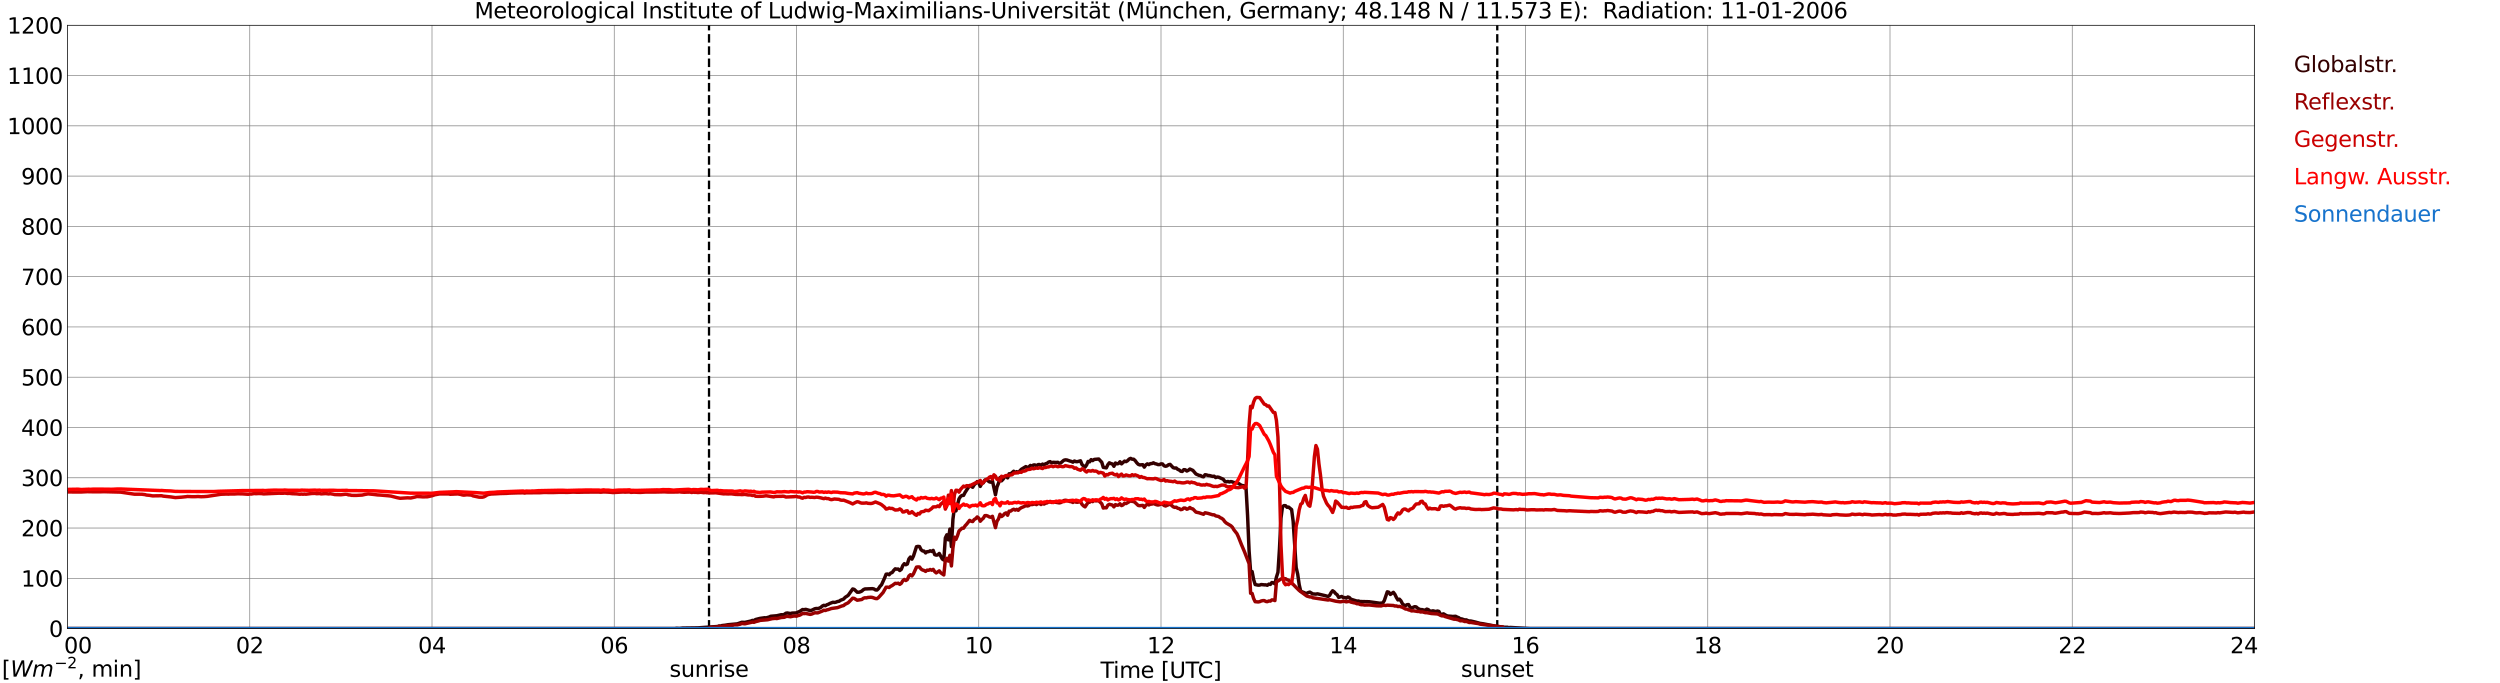 <?xml version="1.0" encoding="utf-8" standalone="no"?>
<!DOCTYPE svg PUBLIC "-//W3C//DTD SVG 1.1//EN"
  "http://www.w3.org/Graphics/SVG/1.1/DTD/svg11.dtd">
<svg xmlns:xlink="http://www.w3.org/1999/xlink" width="1085.4pt" height="296.64pt" viewBox="0 0 1085.4 296.64" xmlns="http://www.w3.org/2000/svg" version="1.1">
 <defs>
  <style type="text/css">*{stroke-linejoin: round; stroke-linecap: butt}</style>
 </defs>
 <g id="figure_1">
  <g id="patch_1">
   <path d="M 0 296.64 
L 1085.4 296.64 
L 1085.4 0 
L 0 0 
z
" style="fill: #ffffff"/>
  </g>
  <g id="axes_1">
   <g id="patch_2">
    <path d="M 29.306 272.909 
L 978.814 272.909 
L 978.814 10.976 
L 29.306 10.976 
z
" style="fill: #ffffff"/>
   </g>
   <g id="patch_3">
    <path d="M 978.814 272.909 
L 978.814 272.909 
L 978.814 10.976 
L 978.814 10.976 
z
" clip-path="url(#p3da4a18d2b)" style="fill: #d3d3d3; opacity: 0.25; stroke: #d3d3d3; stroke-linejoin: miter"/>
   </g>
   <g id="matplotlib.axis_1">
    <g id="xtick_1">
     <g id="line2d_1">
      <path d="M 29.306 272.909 
L 29.306 10.976 
" clip-path="url(#p3da4a18d2b)" style="fill: none; stroke: #808080; stroke-width: 0.3; stroke-linecap: square"/>
     </g>
     <g id="line2d_2"/>
     <g id="text_1">
      <!--    00 -->
      <g transform="translate(18.733 283.627) scale(0.095 -0.095)">
       <defs>
        <path id="DejaVuSans-20" transform="scale(0.016)"/>
        <path id="DejaVuSans-30" d="M 2034 4250 
Q 1547 4250 1301 3770 
Q 1056 3291 1056 2328 
Q 1056 1369 1301 889 
Q 1547 409 2034 409 
Q 2525 409 2770 889 
Q 3016 1369 3016 2328 
Q 3016 3291 2770 3770 
Q 2525 4250 2034 4250 
z
M 2034 4750 
Q 2819 4750 3233 4129 
Q 3647 3509 3647 2328 
Q 3647 1150 3233 529 
Q 2819 -91 2034 -91 
Q 1250 -91 836 529 
Q 422 1150 422 2328 
Q 422 3509 836 4129 
Q 1250 4750 2034 4750 
z
" transform="scale(0.016)"/>
       </defs>
       <use xlink:href="#DejaVuSans-20"/>
       <use xlink:href="#DejaVuSans-20" transform="translate(31.787 0)"/>
       <use xlink:href="#DejaVuSans-20" transform="translate(63.574 0)"/>
       <use xlink:href="#DejaVuSans-30" transform="translate(95.361 0)"/>
       <use xlink:href="#DejaVuSans-30" transform="translate(158.984 0)"/>
      </g>
     </g>
    </g>
    <g id="xtick_2">
     <g id="line2d_3">
      <path d="M 108.431 272.909 
L 108.431 10.976 
" clip-path="url(#p3da4a18d2b)" style="fill: none; stroke: #808080; stroke-width: 0.3; stroke-linecap: square"/>
     </g>
     <g id="line2d_4"/>
     <g id="text_2">
      <!-- 02 -->
      <g transform="translate(102.387 283.627) scale(0.095 -0.095)">
       <defs>
        <path id="DejaVuSans-32" d="M 1228 531 
L 3431 531 
L 3431 0 
L 469 0 
L 469 531 
Q 828 903 1448 1529 
Q 2069 2156 2228 2338 
Q 2531 2678 2651 2914 
Q 2772 3150 2772 3378 
Q 2772 3750 2511 3984 
Q 2250 4219 1831 4219 
Q 1534 4219 1204 4116 
Q 875 4013 500 3803 
L 500 4441 
Q 881 4594 1212 4672 
Q 1544 4750 1819 4750 
Q 2544 4750 2975 4387 
Q 3406 4025 3406 3419 
Q 3406 3131 3298 2873 
Q 3191 2616 2906 2266 
Q 2828 2175 2409 1742 
Q 1991 1309 1228 531 
z
" transform="scale(0.016)"/>
       </defs>
       <use xlink:href="#DejaVuSans-30"/>
       <use xlink:href="#DejaVuSans-32" transform="translate(63.623 0)"/>
      </g>
     </g>
    </g>
    <g id="xtick_3">
     <g id="line2d_5">
      <path d="M 187.557 272.909 
L 187.557 10.976 
" clip-path="url(#p3da4a18d2b)" style="fill: none; stroke: #808080; stroke-width: 0.3; stroke-linecap: square"/>
     </g>
     <g id="line2d_6"/>
     <g id="text_3">
      <!-- 04 -->
      <g transform="translate(181.513 283.627) scale(0.095 -0.095)">
       <defs>
        <path id="DejaVuSans-34" d="M 2419 4116 
L 825 1625 
L 2419 1625 
L 2419 4116 
z
M 2253 4666 
L 3047 4666 
L 3047 1625 
L 3713 1625 
L 3713 1100 
L 3047 1100 
L 3047 0 
L 2419 0 
L 2419 1100 
L 313 1100 
L 313 1709 
L 2253 4666 
z
" transform="scale(0.016)"/>
       </defs>
       <use xlink:href="#DejaVuSans-30"/>
       <use xlink:href="#DejaVuSans-34" transform="translate(63.623 0)"/>
      </g>
     </g>
    </g>
    <g id="xtick_4">
     <g id="line2d_7">
      <path d="M 266.683 272.909 
L 266.683 10.976 
" clip-path="url(#p3da4a18d2b)" style="fill: none; stroke: #808080; stroke-width: 0.3; stroke-linecap: square"/>
     </g>
     <g id="line2d_8"/>
     <g id="text_4">
      <!-- 06 -->
      <g transform="translate(260.638 283.627) scale(0.095 -0.095)">
       <defs>
        <path id="DejaVuSans-36" d="M 2113 2584 
Q 1688 2584 1439 2293 
Q 1191 2003 1191 1497 
Q 1191 994 1439 701 
Q 1688 409 2113 409 
Q 2538 409 2786 701 
Q 3034 994 3034 1497 
Q 3034 2003 2786 2293 
Q 2538 2584 2113 2584 
z
M 3366 4563 
L 3366 3988 
Q 3128 4100 2886 4159 
Q 2644 4219 2406 4219 
Q 1781 4219 1451 3797 
Q 1122 3375 1075 2522 
Q 1259 2794 1537 2939 
Q 1816 3084 2150 3084 
Q 2853 3084 3261 2657 
Q 3669 2231 3669 1497 
Q 3669 778 3244 343 
Q 2819 -91 2113 -91 
Q 1303 -91 875 529 
Q 447 1150 447 2328 
Q 447 3434 972 4092 
Q 1497 4750 2381 4750 
Q 2619 4750 2861 4703 
Q 3103 4656 3366 4563 
z
" transform="scale(0.016)"/>
       </defs>
       <use xlink:href="#DejaVuSans-30"/>
       <use xlink:href="#DejaVuSans-36" transform="translate(63.623 0)"/>
      </g>
     </g>
    </g>
    <g id="xtick_5">
     <g id="line2d_9">
      <path d="M 345.808 272.909 
L 345.808 10.976 
" clip-path="url(#p3da4a18d2b)" style="fill: none; stroke: #808080; stroke-width: 0.3; stroke-linecap: square"/>
     </g>
     <g id="line2d_10"/>
     <g id="text_5">
      <!-- 08 -->
      <g transform="translate(339.764 283.627) scale(0.095 -0.095)">
       <defs>
        <path id="DejaVuSans-38" d="M 2034 2216 
Q 1584 2216 1326 1975 
Q 1069 1734 1069 1313 
Q 1069 891 1326 650 
Q 1584 409 2034 409 
Q 2484 409 2743 651 
Q 3003 894 3003 1313 
Q 3003 1734 2745 1975 
Q 2488 2216 2034 2216 
z
M 1403 2484 
Q 997 2584 770 2862 
Q 544 3141 544 3541 
Q 544 4100 942 4425 
Q 1341 4750 2034 4750 
Q 2731 4750 3128 4425 
Q 3525 4100 3525 3541 
Q 3525 3141 3298 2862 
Q 3072 2584 2669 2484 
Q 3125 2378 3379 2068 
Q 3634 1759 3634 1313 
Q 3634 634 3220 271 
Q 2806 -91 2034 -91 
Q 1263 -91 848 271 
Q 434 634 434 1313 
Q 434 1759 690 2068 
Q 947 2378 1403 2484 
z
M 1172 3481 
Q 1172 3119 1398 2916 
Q 1625 2713 2034 2713 
Q 2441 2713 2670 2916 
Q 2900 3119 2900 3481 
Q 2900 3844 2670 4047 
Q 2441 4250 2034 4250 
Q 1625 4250 1398 4047 
Q 1172 3844 1172 3481 
z
" transform="scale(0.016)"/>
       </defs>
       <use xlink:href="#DejaVuSans-30"/>
       <use xlink:href="#DejaVuSans-38" transform="translate(63.623 0)"/>
      </g>
     </g>
    </g>
    <g id="xtick_6">
     <g id="line2d_11">
      <path d="M 424.934 272.909 
L 424.934 10.976 
" clip-path="url(#p3da4a18d2b)" style="fill: none; stroke: #808080; stroke-width: 0.3; stroke-linecap: square"/>
     </g>
     <g id="line2d_12"/>
     <g id="text_6">
      <!-- 10 -->
      <g transform="translate(418.89 283.627) scale(0.095 -0.095)">
       <defs>
        <path id="DejaVuSans-31" d="M 794 531 
L 1825 531 
L 1825 4091 
L 703 3866 
L 703 4441 
L 1819 4666 
L 2450 4666 
L 2450 531 
L 3481 531 
L 3481 0 
L 794 0 
L 794 531 
z
" transform="scale(0.016)"/>
       </defs>
       <use xlink:href="#DejaVuSans-31"/>
       <use xlink:href="#DejaVuSans-30" transform="translate(63.623 0)"/>
      </g>
     </g>
    </g>
    <g id="xtick_7">
     <g id="line2d_13">
      <path d="M 504.06 272.909 
L 504.06 10.976 
" clip-path="url(#p3da4a18d2b)" style="fill: none; stroke: #808080; stroke-width: 0.3; stroke-linecap: square"/>
     </g>
     <g id="line2d_14"/>
     <g id="text_7">
      <!-- 12 -->
      <g transform="translate(498.015 283.627) scale(0.095 -0.095)">
       <use xlink:href="#DejaVuSans-31"/>
       <use xlink:href="#DejaVuSans-32" transform="translate(63.623 0)"/>
      </g>
     </g>
    </g>
    <g id="xtick_8">
     <g id="line2d_15">
      <path d="M 583.185 272.909 
L 583.185 10.976 
" clip-path="url(#p3da4a18d2b)" style="fill: none; stroke: #808080; stroke-width: 0.3; stroke-linecap: square"/>
     </g>
     <g id="line2d_16"/>
     <g id="text_8">
      <!-- 14 -->
      <g transform="translate(577.141 283.627) scale(0.095 -0.095)">
       <use xlink:href="#DejaVuSans-31"/>
       <use xlink:href="#DejaVuSans-34" transform="translate(63.623 0)"/>
      </g>
     </g>
    </g>
    <g id="xtick_9">
     <g id="line2d_17">
      <path d="M 662.311 272.909 
L 662.311 10.976 
" clip-path="url(#p3da4a18d2b)" style="fill: none; stroke: #808080; stroke-width: 0.3; stroke-linecap: square"/>
     </g>
     <g id="line2d_18"/>
     <g id="text_9">
      <!-- 16 -->
      <g transform="translate(656.267 283.627) scale(0.095 -0.095)">
       <use xlink:href="#DejaVuSans-31"/>
       <use xlink:href="#DejaVuSans-36" transform="translate(63.623 0)"/>
      </g>
     </g>
    </g>
    <g id="xtick_10">
     <g id="line2d_19">
      <path d="M 741.437 272.909 
L 741.437 10.976 
" clip-path="url(#p3da4a18d2b)" style="fill: none; stroke: #808080; stroke-width: 0.3; stroke-linecap: square"/>
     </g>
     <g id="line2d_20"/>
     <g id="text_10">
      <!-- 18 -->
      <g transform="translate(735.392 283.627) scale(0.095 -0.095)">
       <use xlink:href="#DejaVuSans-31"/>
       <use xlink:href="#DejaVuSans-38" transform="translate(63.623 0)"/>
      </g>
     </g>
    </g>
    <g id="xtick_11">
     <g id="line2d_21">
      <path d="M 820.562 272.909 
L 820.562 10.976 
" clip-path="url(#p3da4a18d2b)" style="fill: none; stroke: #808080; stroke-width: 0.3; stroke-linecap: square"/>
     </g>
     <g id="line2d_22"/>
     <g id="text_11">
      <!-- 20 -->
      <g transform="translate(814.518 283.627) scale(0.095 -0.095)">
       <use xlink:href="#DejaVuSans-32"/>
       <use xlink:href="#DejaVuSans-30" transform="translate(63.623 0)"/>
      </g>
     </g>
    </g>
    <g id="xtick_12">
     <g id="line2d_23">
      <path d="M 899.688 272.909 
L 899.688 10.976 
" clip-path="url(#p3da4a18d2b)" style="fill: none; stroke: #808080; stroke-width: 0.3; stroke-linecap: square"/>
     </g>
     <g id="line2d_24"/>
     <g id="text_12">
      <!-- 22 -->
      <g transform="translate(893.644 283.627) scale(0.095 -0.095)">
       <use xlink:href="#DejaVuSans-32"/>
       <use xlink:href="#DejaVuSans-32" transform="translate(63.623 0)"/>
      </g>
     </g>
    </g>
    <g id="xtick_13">
     <g id="line2d_25">
      <path d="M 978.814 272.909 
L 978.814 10.976 
" clip-path="url(#p3da4a18d2b)" style="fill: none; stroke: #808080; stroke-width: 0.3; stroke-linecap: square"/>
     </g>
     <g id="line2d_26"/>
     <g id="text_13">
      <!-- 24    -->
      <g transform="translate(968.241 283.627) scale(0.095 -0.095)">
       <use xlink:href="#DejaVuSans-32"/>
       <use xlink:href="#DejaVuSans-34" transform="translate(63.623 0)"/>
       <use xlink:href="#DejaVuSans-20" transform="translate(127.246 0)"/>
       <use xlink:href="#DejaVuSans-20" transform="translate(159.033 0)"/>
       <use xlink:href="#DejaVuSans-20" transform="translate(190.82 0)"/>
      </g>
     </g>
    </g>
    <g id="text_14">
     <!-- Time [UTC] -->
     <g transform="translate(477.806 294.322) scale(0.095 -0.095)">
      <defs>
       <path id="DejaVuSans-54" d="M -19 4666 
L 3928 4666 
L 3928 4134 
L 2272 4134 
L 2272 0 
L 1638 0 
L 1638 4134 
L -19 4134 
L -19 4666 
z
" transform="scale(0.016)"/>
       <path id="DejaVuSans-69" d="M 603 3500 
L 1178 3500 
L 1178 0 
L 603 0 
L 603 3500 
z
M 603 4863 
L 1178 4863 
L 1178 4134 
L 603 4134 
L 603 4863 
z
" transform="scale(0.016)"/>
       <path id="DejaVuSans-6d" d="M 3328 2828 
Q 3544 3216 3844 3400 
Q 4144 3584 4550 3584 
Q 5097 3584 5394 3201 
Q 5691 2819 5691 2113 
L 5691 0 
L 5113 0 
L 5113 2094 
Q 5113 2597 4934 2840 
Q 4756 3084 4391 3084 
Q 3944 3084 3684 2787 
Q 3425 2491 3425 1978 
L 3425 0 
L 2847 0 
L 2847 2094 
Q 2847 2600 2669 2842 
Q 2491 3084 2119 3084 
Q 1678 3084 1418 2786 
Q 1159 2488 1159 1978 
L 1159 0 
L 581 0 
L 581 3500 
L 1159 3500 
L 1159 2956 
Q 1356 3278 1631 3431 
Q 1906 3584 2284 3584 
Q 2666 3584 2933 3390 
Q 3200 3197 3328 2828 
z
" transform="scale(0.016)"/>
       <path id="DejaVuSans-65" d="M 3597 1894 
L 3597 1613 
L 953 1613 
Q 991 1019 1311 708 
Q 1631 397 2203 397 
Q 2534 397 2845 478 
Q 3156 559 3463 722 
L 3463 178 
Q 3153 47 2828 -22 
Q 2503 -91 2169 -91 
Q 1331 -91 842 396 
Q 353 884 353 1716 
Q 353 2575 817 3079 
Q 1281 3584 2069 3584 
Q 2775 3584 3186 3129 
Q 3597 2675 3597 1894 
z
M 3022 2063 
Q 3016 2534 2758 2815 
Q 2500 3097 2075 3097 
Q 1594 3097 1305 2825 
Q 1016 2553 972 2059 
L 3022 2063 
z
" transform="scale(0.016)"/>
       <path id="DejaVuSans-5b" d="M 550 4863 
L 1875 4863 
L 1875 4416 
L 1125 4416 
L 1125 -397 
L 1875 -397 
L 1875 -844 
L 550 -844 
L 550 4863 
z
" transform="scale(0.016)"/>
       <path id="DejaVuSans-55" d="M 556 4666 
L 1191 4666 
L 1191 1831 
Q 1191 1081 1462 751 
Q 1734 422 2344 422 
Q 2950 422 3222 751 
Q 3494 1081 3494 1831 
L 3494 4666 
L 4128 4666 
L 4128 1753 
Q 4128 841 3676 375 
Q 3225 -91 2344 -91 
Q 1459 -91 1007 375 
Q 556 841 556 1753 
L 556 4666 
z
" transform="scale(0.016)"/>
       <path id="DejaVuSans-43" d="M 4122 4306 
L 4122 3641 
Q 3803 3938 3442 4084 
Q 3081 4231 2675 4231 
Q 1875 4231 1450 3742 
Q 1025 3253 1025 2328 
Q 1025 1406 1450 917 
Q 1875 428 2675 428 
Q 3081 428 3442 575 
Q 3803 722 4122 1019 
L 4122 359 
Q 3791 134 3420 21 
Q 3050 -91 2638 -91 
Q 1578 -91 968 557 
Q 359 1206 359 2328 
Q 359 3453 968 4101 
Q 1578 4750 2638 4750 
Q 3056 4750 3426 4639 
Q 3797 4528 4122 4306 
z
" transform="scale(0.016)"/>
       <path id="DejaVuSans-5d" d="M 1947 4863 
L 1947 -844 
L 622 -844 
L 622 -397 
L 1369 -397 
L 1369 4416 
L 622 4416 
L 622 4863 
L 1947 4863 
z
" transform="scale(0.016)"/>
      </defs>
      <use xlink:href="#DejaVuSans-54"/>
      <use xlink:href="#DejaVuSans-69" transform="translate(57.959 0)"/>
      <use xlink:href="#DejaVuSans-6d" transform="translate(85.742 0)"/>
      <use xlink:href="#DejaVuSans-65" transform="translate(183.154 0)"/>
      <use xlink:href="#DejaVuSans-20" transform="translate(244.678 0)"/>
      <use xlink:href="#DejaVuSans-5b" transform="translate(276.465 0)"/>
      <use xlink:href="#DejaVuSans-55" transform="translate(315.479 0)"/>
      <use xlink:href="#DejaVuSans-54" transform="translate(388.672 0)"/>
      <use xlink:href="#DejaVuSans-43" transform="translate(443.881 0)"/>
      <use xlink:href="#DejaVuSans-5d" transform="translate(513.705 0)"/>
     </g>
    </g>
   </g>
   <g id="matplotlib.axis_2">
    <g id="ytick_1">
     <g id="line2d_27">
      <path d="M 29.306 272.909 
L 978.814 272.909 
" clip-path="url(#p3da4a18d2b)" style="fill: none; stroke: #808080; stroke-width: 0.3; stroke-linecap: square"/>
     </g>
     <g id="line2d_28"/>
     <g id="text_15">
      <!-- 0 -->
      <g transform="translate(21.261 276.518) scale(0.095 -0.095)">
       <use xlink:href="#DejaVuSans-30"/>
      </g>
     </g>
    </g>
    <g id="ytick_2">
     <g id="line2d_29">
      <path d="M 29.306 251.081 
L 978.814 251.081 
" clip-path="url(#p3da4a18d2b)" style="fill: none; stroke: #808080; stroke-width: 0.3; stroke-linecap: square"/>
     </g>
     <g id="line2d_30"/>
     <g id="text_16">
      <!-- 100 -->
      <g transform="translate(9.173 254.69) scale(0.095 -0.095)">
       <use xlink:href="#DejaVuSans-31"/>
       <use xlink:href="#DejaVuSans-30" transform="translate(63.623 0)"/>
       <use xlink:href="#DejaVuSans-30" transform="translate(127.246 0)"/>
      </g>
     </g>
    </g>
    <g id="ytick_3">
     <g id="line2d_31">
      <path d="M 29.306 229.253 
L 978.814 229.253 
" clip-path="url(#p3da4a18d2b)" style="fill: none; stroke: #808080; stroke-width: 0.3; stroke-linecap: square"/>
     </g>
     <g id="line2d_32"/>
     <g id="text_17">
      <!-- 200 -->
      <g transform="translate(9.173 232.863) scale(0.095 -0.095)">
       <use xlink:href="#DejaVuSans-32"/>
       <use xlink:href="#DejaVuSans-30" transform="translate(63.623 0)"/>
       <use xlink:href="#DejaVuSans-30" transform="translate(127.246 0)"/>
      </g>
     </g>
    </g>
    <g id="ytick_4">
     <g id="line2d_33">
      <path d="M 29.306 207.426 
L 978.814 207.426 
" clip-path="url(#p3da4a18d2b)" style="fill: none; stroke: #808080; stroke-width: 0.3; stroke-linecap: square"/>
     </g>
     <g id="line2d_34"/>
     <g id="text_18">
      <!-- 300 -->
      <g transform="translate(9.173 211.035) scale(0.095 -0.095)">
       <defs>
        <path id="DejaVuSans-33" d="M 2597 2516 
Q 3050 2419 3304 2112 
Q 3559 1806 3559 1356 
Q 3559 666 3084 287 
Q 2609 -91 1734 -91 
Q 1441 -91 1130 -33 
Q 819 25 488 141 
L 488 750 
Q 750 597 1062 519 
Q 1375 441 1716 441 
Q 2309 441 2620 675 
Q 2931 909 2931 1356 
Q 2931 1769 2642 2001 
Q 2353 2234 1838 2234 
L 1294 2234 
L 1294 2753 
L 1863 2753 
Q 2328 2753 2575 2939 
Q 2822 3125 2822 3475 
Q 2822 3834 2567 4026 
Q 2313 4219 1838 4219 
Q 1578 4219 1281 4162 
Q 984 4106 628 3988 
L 628 4550 
Q 988 4650 1302 4700 
Q 1616 4750 1894 4750 
Q 2613 4750 3031 4423 
Q 3450 4097 3450 3541 
Q 3450 3153 3228 2886 
Q 3006 2619 2597 2516 
z
" transform="scale(0.016)"/>
       </defs>
       <use xlink:href="#DejaVuSans-33"/>
       <use xlink:href="#DejaVuSans-30" transform="translate(63.623 0)"/>
       <use xlink:href="#DejaVuSans-30" transform="translate(127.246 0)"/>
      </g>
     </g>
    </g>
    <g id="ytick_5">
     <g id="line2d_35">
      <path d="M 29.306 185.598 
L 978.814 185.598 
" clip-path="url(#p3da4a18d2b)" style="fill: none; stroke: #808080; stroke-width: 0.3; stroke-linecap: square"/>
     </g>
     <g id="line2d_36"/>
     <g id="text_19">
      <!-- 400 -->
      <g transform="translate(9.173 189.207) scale(0.095 -0.095)">
       <use xlink:href="#DejaVuSans-34"/>
       <use xlink:href="#DejaVuSans-30" transform="translate(63.623 0)"/>
       <use xlink:href="#DejaVuSans-30" transform="translate(127.246 0)"/>
      </g>
     </g>
    </g>
    <g id="ytick_6">
     <g id="line2d_37">
      <path d="M 29.306 163.77 
L 978.814 163.77 
" clip-path="url(#p3da4a18d2b)" style="fill: none; stroke: #808080; stroke-width: 0.3; stroke-linecap: square"/>
     </g>
     <g id="line2d_38"/>
     <g id="text_20">
      <!-- 500 -->
      <g transform="translate(9.173 167.379) scale(0.095 -0.095)">
       <defs>
        <path id="DejaVuSans-35" d="M 691 4666 
L 3169 4666 
L 3169 4134 
L 1269 4134 
L 1269 2991 
Q 1406 3038 1543 3061 
Q 1681 3084 1819 3084 
Q 2600 3084 3056 2656 
Q 3513 2228 3513 1497 
Q 3513 744 3044 326 
Q 2575 -91 1722 -91 
Q 1428 -91 1123 -41 
Q 819 9 494 109 
L 494 744 
Q 775 591 1075 516 
Q 1375 441 1709 441 
Q 2250 441 2565 725 
Q 2881 1009 2881 1497 
Q 2881 1984 2565 2268 
Q 2250 2553 1709 2553 
Q 1456 2553 1204 2497 
Q 953 2441 691 2322 
L 691 4666 
z
" transform="scale(0.016)"/>
       </defs>
       <use xlink:href="#DejaVuSans-35"/>
       <use xlink:href="#DejaVuSans-30" transform="translate(63.623 0)"/>
       <use xlink:href="#DejaVuSans-30" transform="translate(127.246 0)"/>
      </g>
     </g>
    </g>
    <g id="ytick_7">
     <g id="line2d_39">
      <path d="M 29.306 141.942 
L 978.814 141.942 
" clip-path="url(#p3da4a18d2b)" style="fill: none; stroke: #808080; stroke-width: 0.3; stroke-linecap: square"/>
     </g>
     <g id="line2d_40"/>
     <g id="text_21">
      <!-- 600 -->
      <g transform="translate(9.173 145.551) scale(0.095 -0.095)">
       <use xlink:href="#DejaVuSans-36"/>
       <use xlink:href="#DejaVuSans-30" transform="translate(63.623 0)"/>
       <use xlink:href="#DejaVuSans-30" transform="translate(127.246 0)"/>
      </g>
     </g>
    </g>
    <g id="ytick_8">
     <g id="line2d_41">
      <path d="M 29.306 120.114 
L 978.814 120.114 
" clip-path="url(#p3da4a18d2b)" style="fill: none; stroke: #808080; stroke-width: 0.3; stroke-linecap: square"/>
     </g>
     <g id="line2d_42"/>
     <g id="text_22">
      <!-- 700 -->
      <g transform="translate(9.173 123.724) scale(0.095 -0.095)">
       <defs>
        <path id="DejaVuSans-37" d="M 525 4666 
L 3525 4666 
L 3525 4397 
L 1831 0 
L 1172 0 
L 2766 4134 
L 525 4134 
L 525 4666 
z
" transform="scale(0.016)"/>
       </defs>
       <use xlink:href="#DejaVuSans-37"/>
       <use xlink:href="#DejaVuSans-30" transform="translate(63.623 0)"/>
       <use xlink:href="#DejaVuSans-30" transform="translate(127.246 0)"/>
      </g>
     </g>
    </g>
    <g id="ytick_9">
     <g id="line2d_43">
      <path d="M 29.306 98.287 
L 978.814 98.287 
" clip-path="url(#p3da4a18d2b)" style="fill: none; stroke: #808080; stroke-width: 0.3; stroke-linecap: square"/>
     </g>
     <g id="line2d_44"/>
     <g id="text_23">
      <!-- 800 -->
      <g transform="translate(9.173 101.896) scale(0.095 -0.095)">
       <use xlink:href="#DejaVuSans-38"/>
       <use xlink:href="#DejaVuSans-30" transform="translate(63.623 0)"/>
       <use xlink:href="#DejaVuSans-30" transform="translate(127.246 0)"/>
      </g>
     </g>
    </g>
    <g id="ytick_10">
     <g id="line2d_45">
      <path d="M 29.306 76.459 
L 978.814 76.459 
" clip-path="url(#p3da4a18d2b)" style="fill: none; stroke: #808080; stroke-width: 0.3; stroke-linecap: square"/>
     </g>
     <g id="line2d_46"/>
     <g id="text_24">
      <!-- 900 -->
      <g transform="translate(9.173 80.068) scale(0.095 -0.095)">
       <defs>
        <path id="DejaVuSans-39" d="M 703 97 
L 703 672 
Q 941 559 1184 500 
Q 1428 441 1663 441 
Q 2288 441 2617 861 
Q 2947 1281 2994 2138 
Q 2813 1869 2534 1725 
Q 2256 1581 1919 1581 
Q 1219 1581 811 2004 
Q 403 2428 403 3163 
Q 403 3881 828 4315 
Q 1253 4750 1959 4750 
Q 2769 4750 3195 4129 
Q 3622 3509 3622 2328 
Q 3622 1225 3098 567 
Q 2575 -91 1691 -91 
Q 1453 -91 1209 -44 
Q 966 3 703 97 
z
M 1959 2075 
Q 2384 2075 2632 2365 
Q 2881 2656 2881 3163 
Q 2881 3666 2632 3958 
Q 2384 4250 1959 4250 
Q 1534 4250 1286 3958 
Q 1038 3666 1038 3163 
Q 1038 2656 1286 2365 
Q 1534 2075 1959 2075 
z
" transform="scale(0.016)"/>
       </defs>
       <use xlink:href="#DejaVuSans-39"/>
       <use xlink:href="#DejaVuSans-30" transform="translate(63.623 0)"/>
       <use xlink:href="#DejaVuSans-30" transform="translate(127.246 0)"/>
      </g>
     </g>
    </g>
    <g id="ytick_11">
     <g id="line2d_47">
      <path d="M 29.306 54.631 
L 978.814 54.631 
" clip-path="url(#p3da4a18d2b)" style="fill: none; stroke: #808080; stroke-width: 0.3; stroke-linecap: square"/>
     </g>
     <g id="line2d_48"/>
     <g id="text_25">
      <!-- 1000 -->
      <g transform="translate(3.128 58.24) scale(0.095 -0.095)">
       <use xlink:href="#DejaVuSans-31"/>
       <use xlink:href="#DejaVuSans-30" transform="translate(63.623 0)"/>
       <use xlink:href="#DejaVuSans-30" transform="translate(127.246 0)"/>
       <use xlink:href="#DejaVuSans-30" transform="translate(190.869 0)"/>
      </g>
     </g>
    </g>
    <g id="ytick_12">
     <g id="line2d_49">
      <path d="M 29.306 32.803 
L 978.814 32.803 
" clip-path="url(#p3da4a18d2b)" style="fill: none; stroke: #808080; stroke-width: 0.3; stroke-linecap: square"/>
     </g>
     <g id="line2d_50"/>
     <g id="text_26">
      <!-- 1100 -->
      <g transform="translate(3.128 36.413) scale(0.095 -0.095)">
       <use xlink:href="#DejaVuSans-31"/>
       <use xlink:href="#DejaVuSans-31" transform="translate(63.623 0)"/>
       <use xlink:href="#DejaVuSans-30" transform="translate(127.246 0)"/>
       <use xlink:href="#DejaVuSans-30" transform="translate(190.869 0)"/>
      </g>
     </g>
    </g>
    <g id="ytick_13">
     <g id="line2d_51">
      <path d="M 29.306 10.976 
L 978.814 10.976 
" clip-path="url(#p3da4a18d2b)" style="fill: none; stroke: #808080; stroke-width: 0.3; stroke-linecap: square"/>
     </g>
     <g id="line2d_52"/>
     <g id="text_27">
      <!-- 1200 -->
      <g transform="translate(3.128 14.585) scale(0.095 -0.095)">
       <use xlink:href="#DejaVuSans-31"/>
       <use xlink:href="#DejaVuSans-32" transform="translate(63.623 0)"/>
       <use xlink:href="#DejaVuSans-30" transform="translate(127.246 0)"/>
       <use xlink:href="#DejaVuSans-30" transform="translate(190.869 0)"/>
      </g>
     </g>
    </g>
   </g>
   <g id="line2d_53">
    <path d="M 307.828 272.909 
L 307.828 10.976 
" clip-path="url(#p3da4a18d2b)" style="fill: none; stroke-dasharray: 3.7,1.6; stroke-dashoffset: 0; stroke: #000000"/>
   </g>
   <g id="line2d_54">
    <path d="M 650.047 272.909 
L 650.047 10.976 
" clip-path="url(#p3da4a18d2b)" style="fill: none; stroke-dasharray: 3.7,1.6; stroke-dashoffset: 0; stroke: #000000"/>
   </g>
   <g id="line2d_55">
    <path d="M 29.306 272.909 
L 293.058 272.909 
L 293.717 272.776 
L 295.036 272.867 
L 296.355 272.684 
L 302.949 272.592 
L 311.521 271.999 
L 312.18 271.769 
L 312.839 271.815 
L 313.499 271.586 
L 314.818 271.449 
L 316.136 271.219 
L 320.093 270.855 
L 322.071 270.167 
L 323.39 270.213 
L 326.027 269.619 
L 326.686 269.344 
L 327.346 269.436 
L 328.005 268.978 
L 329.983 268.473 
L 331.961 268.201 
L 332.621 268.246 
L 333.94 267.88 
L 334.599 267.559 
L 337.236 267.33 
L 339.215 266.873 
L 339.874 266.919 
L 340.533 266.736 
L 341.193 266.232 
L 341.852 266.14 
L 343.171 266.369 
L 343.83 266.186 
L 345.808 266.094 
L 346.468 265.73 
L 347.127 265.5 
L 348.446 264.63 
L 349.105 264.721 
L 349.765 264.538 
L 351.743 265.088 
L 352.402 264.95 
L 353.721 264.311 
L 354.38 264.173 
L 355.04 264.219 
L 355.699 264.036 
L 356.359 263.715 
L 357.018 263.121 
L 357.677 262.8 
L 358.337 262.984 
L 358.996 262.571 
L 359.655 262.342 
L 360.315 261.975 
L 361.634 261.473 
L 362.293 261.565 
L 362.952 261.427 
L 363.612 261.152 
L 364.271 261.061 
L 364.93 260.604 
L 366.249 260.1 
L 366.909 259.369 
L 368.227 258.498 
L 370.206 255.706 
L 370.865 255.89 
L 372.184 257.125 
L 372.843 257.125 
L 373.502 256.942 
L 374.162 256.623 
L 374.821 256.027 
L 375.481 255.706 
L 378.777 255.569 
L 379.437 255.706 
L 380.096 256.119 
L 380.756 256.165 
L 381.415 255.569 
L 382.074 254.563 
L 382.734 253.877 
L 384.053 250.948 
L 384.712 249.3 
L 385.371 249.208 
L 386.031 249.529 
L 386.69 248.798 
L 387.349 248.569 
L 388.009 247.654 
L 388.668 246.967 
L 389.328 247.104 
L 389.987 247.058 
L 390.646 247.7 
L 391.306 247.196 
L 391.965 245.548 
L 392.624 244.725 
L 393.284 245.183 
L 393.943 244.862 
L 394.603 242.666 
L 395.262 241.841 
L 395.921 242.756 
L 396.581 241.429 
L 397.899 237.358 
L 398.559 237.22 
L 399.218 237.312 
L 399.878 238.639 
L 400.537 239.187 
L 401.196 239.279 
L 401.856 240.058 
L 402.515 239.508 
L 403.175 239.508 
L 403.834 239.141 
L 404.493 239.416 
L 405.153 238.958 
L 405.812 240.789 
L 406.471 241.018 
L 407.131 240.927 
L 407.79 240.285 
L 409.109 242.71 
L 409.768 243.123 
L 410.428 233.56 
L 411.087 232.187 
L 411.746 234.383 
L 412.406 229.716 
L 413.065 237.312 
L 413.725 225.414 
L 414.384 220.334 
L 415.043 221.799 
L 416.362 216.582 
L 417.022 215.576 
L 417.681 215.072 
L 418.34 215.072 
L 419 213.79 
L 420.978 210.77 
L 422.297 211.549 
L 422.956 210.451 
L 423.615 209.855 
L 424.275 209.078 
L 424.934 209.717 
L 425.593 211.182 
L 426.253 209.809 
L 426.912 209.626 
L 427.572 208.436 
L 428.231 208.207 
L 429.55 209.215 
L 430.209 209.351 
L 430.869 208.757 
L 432.187 214.797 
L 432.847 211.411 
L 433.506 209.809 
L 434.165 207.338 
L 434.825 208.757 
L 435.484 208.069 
L 436.144 207.109 
L 436.803 206.607 
L 437.462 207.476 
L 438.122 205.69 
L 438.781 205.736 
L 440.1 204.592 
L 440.759 205.142 
L 441.419 204.776 
L 442.078 205.188 
L 443.397 203.769 
L 445.375 202.58 
L 446.034 202.944 
L 446.694 202.717 
L 447.353 202.076 
L 448.012 202.351 
L 448.672 201.892 
L 449.331 201.846 
L 449.991 202.305 
L 450.65 201.709 
L 451.309 201.663 
L 451.969 202.076 
L 452.628 201.482 
L 453.287 201.801 
L 453.947 201.344 
L 454.606 201.161 
L 455.266 200.611 
L 455.925 200.428 
L 456.584 200.932 
L 457.244 200.703 
L 458.563 200.794 
L 459.222 200.703 
L 459.881 201.115 
L 460.541 200.978 
L 461.859 199.834 
L 462.519 199.65 
L 463.178 199.696 
L 464.497 200.155 
L 465.156 200.336 
L 465.816 200.657 
L 466.475 200.155 
L 467.134 200.428 
L 467.794 200.428 
L 469.113 200.063 
L 469.772 201.709 
L 471.091 202.809 
L 471.75 201.892 
L 472.409 200.336 
L 473.069 200.519 
L 473.728 199.559 
L 474.388 199.971 
L 475.047 199.467 
L 477.025 199.284 
L 478.344 200.703 
L 479.003 202.901 
L 480.322 203.128 
L 480.981 201.755 
L 481.641 200.932 
L 482.3 201.253 
L 482.96 201.436 
L 483.619 202.442 
L 484.278 201.023 
L 484.938 201.39 
L 485.597 201.253 
L 486.256 200.473 
L 486.916 201.39 
L 488.235 200.201 
L 488.894 200.428 
L 489.553 200.017 
L 490.213 199.33 
L 490.872 199.011 
L 491.532 199.375 
L 492.191 199.375 
L 492.85 199.971 
L 493.51 200.886 
L 494.169 201.573 
L 494.828 201.846 
L 496.147 201.755 
L 496.807 202.809 
L 497.466 201.846 
L 498.125 201.39 
L 498.785 201.709 
L 499.444 201.298 
L 500.103 201.253 
L 500.763 200.932 
L 501.422 201.298 
L 502.082 201.436 
L 502.741 201.709 
L 503.4 201.709 
L 504.06 201.39 
L 504.719 201.436 
L 505.379 202.213 
L 506.038 202.442 
L 506.697 202.259 
L 507.357 201.755 
L 508.016 201.619 
L 509.335 203.036 
L 509.994 203.219 
L 510.654 203.173 
L 511.313 203.769 
L 511.972 204.044 
L 512.632 204.592 
L 513.291 204.684 
L 513.95 203.907 
L 514.61 203.953 
L 515.269 204.501 
L 515.929 204.182 
L 516.588 203.632 
L 517.907 204.226 
L 519.226 205.782 
L 520.544 206.378 
L 521.204 206.469 
L 521.863 206.88 
L 522.522 207.017 
L 523.182 206.103 
L 523.841 206.194 
L 524.501 206.424 
L 525.16 206.469 
L 526.479 206.834 
L 527.138 206.744 
L 527.797 207.338 
L 528.457 207.109 
L 529.116 207.201 
L 531.094 208.069 
L 531.754 208.986 
L 532.413 209.215 
L 533.073 209.032 
L 533.732 209.261 
L 534.391 209.078 
L 535.051 209.215 
L 535.71 209.534 
L 537.029 209.442 
L 539.007 210.724 
L 540.326 210.953 
L 540.985 212.005 
L 541.644 223.766 
L 542.304 239.141 
L 542.963 248.202 
L 543.623 248.156 
L 544.282 251.635 
L 544.941 253.785 
L 546.26 254.061 
L 546.919 254.015 
L 547.579 253.785 
L 548.898 253.923 
L 549.557 253.923 
L 550.216 254.106 
L 550.876 253.602 
L 551.535 253.74 
L 552.195 252.917 
L 552.854 253.052 
L 553.513 253.465 
L 554.173 250.581 
L 554.832 248.477 
L 555.491 238.318 
L 556.151 224.955 
L 556.81 220.014 
L 557.47 219.512 
L 558.129 219.557 
L 558.788 220.243 
L 559.448 220.151 
L 560.766 221.249 
L 561.426 226.283 
L 562.745 246.419 
L 563.404 249.254 
L 564.063 253.877 
L 564.723 256.715 
L 566.042 257.217 
L 566.701 257.538 
L 567.36 257.584 
L 568.02 257.263 
L 568.679 257.079 
L 569.998 257.859 
L 571.317 257.95 
L 571.976 257.813 
L 575.273 258.59 
L 576.592 258.956 
L 577.251 258.498 
L 577.91 257.308 
L 578.57 256.486 
L 579.229 256.942 
L 579.889 257.721 
L 580.548 258.223 
L 581.207 259.369 
L 582.526 258.956 
L 583.185 259.413 
L 583.845 259.413 
L 584.504 259.688 
L 585.164 259.186 
L 585.823 259.413 
L 586.482 260.146 
L 589.12 260.969 
L 589.779 260.923 
L 590.439 261.152 
L 594.395 261.244 
L 599.011 261.886 
L 600.329 261.794 
L 600.989 260.786 
L 602.307 256.942 
L 602.967 257.125 
L 603.626 258.088 
L 604.945 257.171 
L 605.604 258.042 
L 606.264 259.413 
L 606.923 260.467 
L 607.582 260.146 
L 608.242 260.877 
L 608.901 262.159 
L 609.561 262.709 
L 610.22 262.938 
L 610.879 262.525 
L 611.539 262.479 
L 612.198 263.577 
L 612.858 263.99 
L 614.176 263.394 
L 614.836 263.486 
L 615.495 264.082 
L 616.154 264.448 
L 616.814 264.675 
L 617.473 264.675 
L 618.133 264.859 
L 618.792 264.905 
L 619.451 264.448 
L 620.111 264.675 
L 620.77 265.271 
L 621.429 265.363 
L 622.089 265.18 
L 623.408 265.5 
L 624.067 265.271 
L 624.726 265.455 
L 625.386 266.736 
L 626.045 266.736 
L 626.705 266.507 
L 628.023 267.284 
L 628.683 267.467 
L 630.001 267.559 
L 630.661 267.65 
L 631.98 267.559 
L 632.639 267.926 
L 633.298 268.155 
L 633.958 268.657 
L 634.617 268.703 
L 635.936 269.161 
L 636.595 269.115 
L 637.255 269.436 
L 637.914 269.619 
L 638.573 269.619 
L 640.552 270.076 
L 641.87 270.442 
L 642.53 270.626 
L 643.848 270.809 
L 649.123 271.815 
L 653.08 272.317 
L 654.399 272.317 
L 655.058 272.501 
L 655.717 272.409 
L 664.289 272.909 
L 978.154 272.909 
L 978.154 272.909 
" clip-path="url(#p3da4a18d2b)" style="fill: none; stroke: #330000; stroke-width: 1.5; stroke-linecap: square"/>
   </g>
   <g id="line2d_56">
    <path d="M 29.306 272.909 
L 307.564 272.909 
L 308.224 272.422 
L 309.543 272.328 
L 310.861 272.237 
L 311.521 272.188 
L 312.18 271.957 
L 312.839 272.049 
L 314.158 271.863 
L 315.477 271.678 
L 317.455 271.49 
L 318.114 271.49 
L 318.774 271.304 
L 320.093 271.304 
L 321.411 270.979 
L 322.071 270.7 
L 323.39 270.84 
L 326.686 270.095 
L 327.346 270.187 
L 328.005 269.907 
L 329.324 269.582 
L 329.983 269.351 
L 333.28 269.071 
L 335.258 268.604 
L 336.577 268.465 
L 337.236 268.559 
L 339.215 268.094 
L 340.533 268 
L 341.193 267.675 
L 341.852 267.581 
L 343.171 267.768 
L 344.49 267.489 
L 345.149 267.441 
L 345.808 267.535 
L 346.468 267.255 
L 347.127 267.116 
L 347.787 266.79 
L 348.446 266.326 
L 349.105 266.417 
L 349.765 266.326 
L 351.083 266.605 
L 351.743 266.745 
L 352.402 266.605 
L 353.721 266.046 
L 355.04 266.092 
L 357.018 265.302 
L 357.677 264.929 
L 358.337 265.068 
L 358.996 264.789 
L 359.655 264.649 
L 360.974 264.184 
L 363.612 263.811 
L 365.59 263.067 
L 366.249 262.927 
L 366.909 262.368 
L 368.227 261.718 
L 370.206 259.716 
L 370.865 259.81 
L 372.184 260.6 
L 374.162 260.275 
L 374.821 259.762 
L 375.481 259.531 
L 376.14 259.576 
L 376.799 259.391 
L 378.118 259.297 
L 378.777 259.391 
L 380.096 259.856 
L 380.756 259.902 
L 381.415 259.437 
L 383.393 257.25 
L 384.712 254.923 
L 385.371 254.923 
L 386.031 255.062 
L 386.69 254.549 
L 387.349 254.224 
L 388.668 253.246 
L 389.328 253.34 
L 389.987 253.201 
L 390.646 253.711 
L 391.306 253.246 
L 391.965 252.129 
L 392.624 251.572 
L 393.284 252.037 
L 393.943 251.618 
L 394.603 250.081 
L 395.262 249.523 
L 395.921 250.035 
L 396.581 249.151 
L 397.899 246.22 
L 398.559 246.126 
L 399.218 246.172 
L 399.878 247.056 
L 400.537 247.475 
L 401.196 247.663 
L 401.856 248.08 
L 402.515 247.523 
L 403.175 247.615 
L 403.834 247.244 
L 404.493 247.569 
L 405.153 247.196 
L 405.812 248.174 
L 406.471 248.732 
L 407.79 247.848 
L 408.45 248.687 
L 409.768 249.616 
L 410.428 243.101 
L 411.087 242.402 
L 411.746 243.614 
L 412.406 241.099 
L 413.065 245.707 
L 413.725 237.888 
L 414.384 233.235 
L 415.043 234.165 
L 415.703 232.582 
L 416.362 230.535 
L 417.681 229.325 
L 418.34 229.325 
L 419 228.302 
L 419.659 227.603 
L 420.978 225.927 
L 421.637 226.3 
L 422.297 226.44 
L 422.956 225.556 
L 423.615 225.182 
L 424.275 224.438 
L 424.934 224.949 
L 425.593 226.3 
L 426.253 225.556 
L 426.912 224.997 
L 427.572 223.879 
L 428.231 223.833 
L 428.89 224.065 
L 429.55 224.438 
L 430.209 224.578 
L 430.869 224.159 
L 432.187 229.092 
L 432.847 226.3 
L 433.506 225.322 
L 434.165 223.275 
L 434.825 224.253 
L 435.484 223.785 
L 436.144 222.995 
L 436.803 222.67 
L 437.462 223.694 
L 438.122 221.926 
L 438.781 221.926 
L 439.44 221.413 
L 440.1 221.088 
L 440.759 221.459 
L 441.419 221.133 
L 442.078 221.552 
L 442.737 220.854 
L 443.397 220.435 
L 444.716 219.876 
L 445.375 219.457 
L 446.034 219.691 
L 446.694 219.505 
L 447.353 218.946 
L 448.012 219.086 
L 449.331 218.807 
L 449.991 219.086 
L 450.65 218.667 
L 451.309 218.621 
L 451.969 219.04 
L 452.628 218.527 
L 453.287 218.852 
L 453.947 218.481 
L 454.606 218.342 
L 455.266 217.922 
L 455.925 217.689 
L 456.584 218.154 
L 457.244 217.874 
L 459.881 218.342 
L 460.541 218.202 
L 461.859 217.318 
L 462.519 217.178 
L 463.178 217.27 
L 464.497 217.737 
L 465.156 217.829 
L 465.816 218.154 
L 466.475 217.689 
L 467.134 218.014 
L 467.794 218.062 
L 469.113 217.783 
L 469.772 218.992 
L 470.431 219.645 
L 471.091 220.064 
L 472.409 218.108 
L 473.069 218.062 
L 473.728 217.458 
L 474.388 217.783 
L 475.047 217.27 
L 475.706 217.458 
L 477.025 217.41 
L 478.344 218.713 
L 479.003 220.575 
L 479.663 220.435 
L 480.322 220.483 
L 480.981 219.317 
L 481.641 218.946 
L 482.96 219.271 
L 483.619 220.064 
L 484.278 219.086 
L 484.938 219.365 
L 485.597 219.271 
L 486.256 218.713 
L 486.916 219.505 
L 487.575 219.226 
L 488.235 218.481 
L 488.894 218.621 
L 490.872 217.458 
L 491.532 217.689 
L 492.191 217.737 
L 492.85 218.202 
L 494.169 219.457 
L 494.828 219.551 
L 496.147 219.411 
L 496.807 220.295 
L 497.466 219.365 
L 498.125 218.946 
L 498.785 219.226 
L 499.444 218.9 
L 500.103 218.852 
L 500.763 218.621 
L 502.082 219.132 
L 502.741 219.271 
L 503.4 219.132 
L 504.06 218.852 
L 504.719 218.852 
L 505.379 219.457 
L 506.038 219.691 
L 508.016 218.852 
L 509.335 220.016 
L 509.994 220.295 
L 510.654 220.203 
L 511.313 220.668 
L 511.972 220.808 
L 512.632 221.273 
L 513.291 221.133 
L 513.95 220.575 
L 514.61 220.575 
L 515.269 221.088 
L 515.929 220.854 
L 516.588 220.343 
L 517.247 220.808 
L 517.907 220.948 
L 519.226 222.343 
L 520.544 222.622 
L 522.522 223.275 
L 523.182 222.622 
L 524.501 222.901 
L 526.479 223.506 
L 527.138 223.506 
L 527.797 223.973 
L 529.116 224.253 
L 529.776 224.763 
L 530.435 225.043 
L 531.094 225.556 
L 531.754 226.486 
L 532.413 227.09 
L 534.391 228.254 
L 535.051 228.906 
L 535.71 230.024 
L 537.029 231.698 
L 537.688 233.141 
L 539.007 236.491 
L 540.326 239.611 
L 542.304 244.729 
L 542.963 257.581 
L 543.623 257.66 
L 544.282 259.873 
L 544.941 261.227 
L 546.26 261.34 
L 546.919 261.216 
L 547.579 260.919 
L 548.238 260.77 
L 548.898 260.751 
L 549.557 261.12 
L 550.216 261.233 
L 550.876 260.91 
L 551.535 260.98 
L 552.195 260.445 
L 552.854 260.506 
L 553.513 260.742 
L 554.173 252.548 
L 554.832 252.268 
L 556.151 251.339 
L 558.129 251.245 
L 558.788 251.712 
L 559.448 251.897 
L 560.107 252.408 
L 560.766 253.201 
L 561.426 253.711 
L 562.745 255.062 
L 564.063 256.366 
L 567.36 258.784 
L 568.679 259.157 
L 569.338 259.157 
L 569.998 259.531 
L 576.592 260.506 
L 577.251 260.367 
L 579.889 261.019 
L 581.867 261.299 
L 582.526 261.205 
L 583.185 260.973 
L 584.504 261.299 
L 585.823 261.065 
L 586.482 261.392 
L 587.801 261.718 
L 588.46 261.809 
L 589.12 262.137 
L 589.779 262.089 
L 590.439 262.416 
L 591.098 262.556 
L 591.757 262.556 
L 592.417 262.696 
L 594.395 262.648 
L 597.692 263.021 
L 599.67 263.067 
L 600.329 262.835 
L 600.989 262.787 
L 601.648 262.881 
L 602.307 262.741 
L 604.945 262.881 
L 605.604 263.113 
L 606.264 263.067 
L 606.923 263.346 
L 607.582 263.252 
L 608.901 263.671 
L 610.22 264.416 
L 610.879 264.464 
L 611.539 264.789 
L 612.198 264.929 
L 612.858 265.254 
L 613.517 265.162 
L 615.495 265.487 
L 616.154 265.487 
L 616.814 265.719 
L 617.473 265.627 
L 618.792 265.998 
L 619.451 265.998 
L 621.429 266.371 
L 624.067 266.557 
L 624.726 266.79 
L 625.386 267.162 
L 626.045 267.395 
L 626.705 267.349 
L 627.364 267.675 
L 631.32 268.838 
L 631.98 268.838 
L 633.298 269.163 
L 633.958 269.536 
L 634.617 269.491 
L 635.276 269.582 
L 635.936 269.862 
L 636.595 269.768 
L 637.914 270.281 
L 638.573 270.235 
L 640.552 270.56 
L 641.87 270.746 
L 642.53 270.979 
L 651.761 272.188 
L 652.42 272.188 
L 653.08 272.909 
L 978.154 272.909 
L 978.154 272.909 
" clip-path="url(#p3da4a18d2b)" style="fill: none; stroke: #990000; stroke-width: 1.5; stroke-linecap: square"/>
   </g>
   <g id="line2d_57">
    <path d="M 29.306 213.59 
L 35.24 213.607 
L 37.878 213.47 
L 40.515 213.522 
L 43.812 213.515 
L 45.131 213.474 
L 52.384 213.668 
L 58.319 214.554 
L 61.615 214.581 
L 62.934 214.744 
L 63.594 214.934 
L 64.912 215.054 
L 66.231 215.288 
L 70.187 215.225 
L 70.847 215.404 
L 74.144 215.742 
L 76.122 216.037 
L 78.759 215.853 
L 80.737 215.65 
L 81.397 215.548 
L 83.375 215.633 
L 84.694 215.631 
L 86.013 215.567 
L 87.331 215.659 
L 88.65 215.611 
L 89.969 215.506 
L 91.947 215.205 
L 93.925 214.904 
L 95.903 214.592 
L 98.541 214.491 
L 99.2 214.544 
L 99.86 214.465 
L 101.838 214.472 
L 103.156 214.393 
L 105.135 214.419 
L 107.113 214.557 
L 107.772 214.594 
L 108.431 214.476 
L 109.091 214.496 
L 110.41 214.273 
L 111.069 214.347 
L 112.388 214.26 
L 113.707 214.319 
L 114.366 214.437 
L 116.344 214.347 
L 120.96 214.138 
L 122.938 214.164 
L 123.597 214.074 
L 124.916 214.245 
L 125.575 214.196 
L 126.894 214.347 
L 128.872 214.426 
L 130.191 214.583 
L 130.85 214.485 
L 131.51 214.574 
L 132.169 214.5 
L 132.829 214.561 
L 135.466 214.242 
L 136.785 214.223 
L 137.444 214.345 
L 138.763 214.273 
L 139.422 214.432 
L 141.4 214.286 
L 142.719 214.452 
L 143.379 214.347 
L 144.697 214.574 
L 145.357 214.731 
L 147.994 214.812 
L 149.972 214.57 
L 150.632 214.611 
L 151.291 214.86 
L 151.951 214.893 
L 152.61 215.061 
L 154.588 215.089 
L 157.226 214.939 
L 158.544 214.646 
L 159.863 214.426 
L 162.501 214.696 
L 163.819 214.867 
L 165.138 214.939 
L 168.435 215.229 
L 169.754 215.38 
L 172.391 216.067 
L 173.71 216.329 
L 177.007 216.13 
L 178.326 216.207 
L 180.304 215.768 
L 180.963 215.563 
L 182.282 215.628 
L 183.601 215.729 
L 185.579 215.679 
L 187.557 215.246 
L 188.876 214.799 
L 190.854 214.454 
L 194.81 214.452 
L 195.47 214.592 
L 198.767 214.448 
L 200.085 214.677 
L 200.745 214.891 
L 201.404 214.969 
L 202.723 214.819 
L 204.701 214.958 
L 205.36 215.292 
L 207.998 215.851 
L 209.317 215.879 
L 209.976 215.746 
L 210.635 215.441 
L 211.295 215.002 
L 211.954 214.705 
L 213.273 214.487 
L 215.251 214.399 
L 217.229 214.277 
L 219.867 214.21 
L 221.186 214.111 
L 224.482 214.002 
L 227.12 213.959 
L 227.779 214.087 
L 228.439 213.95 
L 230.417 213.972 
L 231.736 213.928 
L 234.373 213.926 
L 236.351 213.797 
L 237.67 213.828 
L 240.308 213.839 
L 242.945 213.747 
L 244.264 213.747 
L 246.242 213.79 
L 248.88 213.66 
L 250.858 213.738 
L 254.155 213.66 
L 255.473 213.655 
L 260.089 213.644 
L 260.748 213.714 
L 262.067 213.585 
L 263.386 213.633 
L 265.364 213.762 
L 266.023 213.852 
L 270.639 213.601 
L 271.298 213.673 
L 273.277 213.59 
L 273.936 213.769 
L 275.255 213.684 
L 277.892 213.797 
L 280.53 213.627 
L 281.849 213.649 
L 284.486 213.636 
L 288.442 213.546 
L 289.761 213.625 
L 291.08 213.653 
L 294.377 213.601 
L 295.036 213.505 
L 295.696 213.636 
L 297.014 213.725 
L 298.333 213.666 
L 299.652 213.646 
L 300.311 213.825 
L 300.971 213.67 
L 301.63 213.769 
L 302.289 213.749 
L 302.949 213.858 
L 304.267 213.723 
L 305.586 213.904 
L 306.246 213.817 
L 306.905 213.939 
L 307.564 213.889 
L 308.224 213.998 
L 310.861 213.961 
L 314.158 214.428 
L 314.818 214.389 
L 316.136 214.448 
L 317.455 214.397 
L 319.433 214.659 
L 321.411 214.69 
L 322.071 214.753 
L 323.39 214.642 
L 324.708 214.869 
L 326.027 214.91 
L 326.686 215.148 
L 327.346 214.978 
L 328.005 215.456 
L 329.324 215.506 
L 331.302 215.434 
L 332.621 215.233 
L 335.918 215.744 
L 336.577 215.513 
L 339.215 215.493 
L 339.874 215.423 
L 340.533 215.513 
L 341.193 215.786 
L 344.49 215.65 
L 345.808 215.528 
L 346.468 215.779 
L 347.127 215.77 
L 347.787 216.122 
L 348.446 216.312 
L 349.105 215.914 
L 349.765 215.995 
L 350.424 215.796 
L 351.083 215.772 
L 351.743 215.945 
L 352.402 215.884 
L 353.721 215.995 
L 354.38 215.851 
L 355.04 215.893 
L 356.359 216.146 
L 357.677 216.512 
L 358.337 216.25 
L 358.996 216.482 
L 359.655 216.449 
L 360.315 216.787 
L 360.974 216.938 
L 362.293 216.643 
L 364.271 216.809 
L 364.93 217.11 
L 365.59 217.196 
L 366.249 217.137 
L 368.887 218.156 
L 370.206 218.791 
L 371.524 218.084 
L 372.184 217.822 
L 372.843 217.953 
L 373.502 218.274 
L 374.162 218.451 
L 375.481 218.422 
L 376.14 218.309 
L 376.799 218.521 
L 378.118 218.608 
L 378.777 218.488 
L 380.096 217.929 
L 382.074 218.73 
L 382.734 219.106 
L 384.053 220.182 
L 384.712 221.011 
L 385.371 220.88 
L 386.031 220.546 
L 386.69 220.758 
L 387.349 220.714 
L 388.668 221.448 
L 389.987 221.341 
L 390.646 220.943 
L 391.306 221.354 
L 391.965 222.295 
L 392.624 222.236 
L 393.284 221.845 
L 393.943 221.76 
L 394.603 222.79 
L 395.262 222.722 
L 395.921 222.135 
L 397.24 223.358 
L 397.899 223.726 
L 398.559 222.923 
L 399.218 223.155 
L 399.878 222.253 
L 401.196 222.015 
L 401.856 221.52 
L 403.175 221.725 
L 404.493 220.784 
L 405.153 220.081 
L 406.471 220.038 
L 407.131 219.651 
L 407.79 219.985 
L 408.45 218.855 
L 409.109 218.357 
L 409.768 217.641 
L 410.428 221.037 
L 411.087 219.608 
L 411.746 214.987 
L 412.406 217.953 
L 413.065 212.998 
L 413.725 221.496 
L 414.384 214.688 
L 415.043 212.837 
L 415.703 212.9 
L 416.362 213.668 
L 417.022 212.496 
L 418.34 211.04 
L 419 211.372 
L 419.659 210.85 
L 420.318 210.894 
L 420.978 211.13 
L 421.637 210.588 
L 423.615 209.617 
L 424.934 209.128 
L 425.593 208.58 
L 426.253 210.067 
L 427.572 208.733 
L 428.231 208.087 
L 428.89 207.886 
L 429.55 207.183 
L 430.209 206.889 
L 430.869 208.048 
L 431.528 206.142 
L 432.187 206.74 
L 432.847 208.083 
L 433.506 207.936 
L 434.165 208.79 
L 434.825 206.769 
L 435.484 207.085 
L 436.803 206.443 
L 437.462 206.487 
L 439.44 206.103 
L 440.1 205.448 
L 440.759 205.319 
L 441.419 205.321 
L 442.737 204.961 
L 443.397 205.07 
L 444.056 204.531 
L 444.716 204.54 
L 445.375 204.333 
L 446.034 203.863 
L 447.353 203.739 
L 448.012 203.272 
L 448.672 203.545 
L 449.991 203.178 
L 450.65 203.322 
L 451.309 203.016 
L 452.628 203.422 
L 453.287 202.97 
L 453.947 202.999 
L 454.606 202.746 
L 455.266 202.722 
L 455.925 202.418 
L 456.584 202.337 
L 457.244 202.626 
L 457.903 202.348 
L 458.563 202.364 
L 459.222 202.652 
L 459.881 202.473 
L 460.541 202.425 
L 461.2 202.619 
L 461.859 202.567 
L 462.519 202.161 
L 464.497 202.612 
L 465.156 202.575 
L 465.816 202.724 
L 466.475 203.304 
L 467.134 203.143 
L 467.794 203.695 
L 469.113 204.162 
L 469.772 203.538 
L 470.431 203.671 
L 471.091 204.461 
L 471.75 204.926 
L 472.409 204.341 
L 473.728 204.553 
L 474.388 204.25 
L 475.047 204.56 
L 475.706 204.492 
L 476.366 204.747 
L 477.025 205.356 
L 477.685 205.059 
L 479.003 205.396 
L 479.663 206.694 
L 480.322 206.039 
L 480.981 206.17 
L 481.641 205.653 
L 482.96 205.448 
L 483.619 205.983 
L 484.278 206.216 
L 484.938 205.895 
L 485.597 206.921 
L 486.256 206.288 
L 486.916 205.836 
L 487.575 206.642 
L 488.235 206.544 
L 488.894 206.197 
L 490.213 206.587 
L 490.872 206.568 
L 491.532 206.087 
L 492.191 206.428 
L 492.85 206.155 
L 494.169 206.659 
L 494.828 207.264 
L 495.488 206.895 
L 496.147 207.281 
L 496.807 207.343 
L 498.125 207.871 
L 498.785 207.794 
L 500.763 207.919 
L 501.422 207.701 
L 502.082 207.81 
L 502.741 208.17 
L 504.06 208.644 
L 504.719 208.517 
L 505.379 208.196 
L 506.038 208.855 
L 506.697 208.67 
L 507.357 208.866 
L 508.675 209.006 
L 509.335 209.161 
L 509.994 208.86 
L 510.654 209.285 
L 511.313 209.49 
L 511.972 209.44 
L 513.291 209.652 
L 513.95 209.648 
L 514.61 209.532 
L 515.269 209.296 
L 515.929 209.301 
L 516.588 209.654 
L 517.247 209.29 
L 517.907 209.525 
L 518.566 209.589 
L 519.885 210.257 
L 520.544 210.211 
L 521.204 210.508 
L 521.863 210.601 
L 522.522 210.51 
L 523.182 210.601 
L 523.841 210.265 
L 524.501 210.512 
L 525.16 210.586 
L 526.479 211.093 
L 527.138 211.23 
L 527.797 211.13 
L 528.457 211.267 
L 530.435 210.586 
L 531.754 210.643 
L 532.413 211.162 
L 533.073 211.374 
L 534.391 211.293 
L 535.71 211.363 
L 536.369 211.63 
L 537.688 211.739 
L 539.666 211.298 
L 540.326 211.935 
L 540.985 211.525 
L 541.644 199.895 
L 542.304 184.38 
L 542.963 176.41 
L 543.623 177.061 
L 544.282 174.496 
L 544.941 172.986 
L 545.601 172.536 
L 546.919 172.641 
L 548.898 175.492 
L 549.557 175.703 
L 550.216 176.332 
L 550.876 176.247 
L 552.854 179.065 
L 553.513 179.139 
L 554.173 182.542 
L 554.832 189.762 
L 555.491 209.392 
L 556.151 236.64 
L 556.81 250.018 
L 557.47 253.002 
L 558.129 253.873 
L 558.788 253.55 
L 559.448 253.812 
L 560.107 253.148 
L 560.766 253.299 
L 561.426 248.625 
L 562.745 228.441 
L 563.404 225.505 
L 564.063 221.319 
L 564.723 218.924 
L 565.382 218.455 
L 566.042 216.36 
L 566.701 215.096 
L 567.36 217.77 
L 568.02 219.269 
L 568.679 219.778 
L 569.338 216.052 
L 570.657 198.249 
L 571.317 193.44 
L 571.976 194.999 
L 572.635 201.386 
L 573.295 206.242 
L 573.954 212.138 
L 574.613 215.406 
L 575.932 218.444 
L 576.592 219.398 
L 577.251 220.086 
L 578.57 222.484 
L 579.229 220.572 
L 579.889 217.543 
L 580.548 218.019 
L 582.526 220.291 
L 583.185 220.221 
L 583.845 220.385 
L 584.504 220.225 
L 585.164 220.653 
L 585.823 220.699 
L 586.482 220.249 
L 587.142 220.341 
L 587.801 220.151 
L 590.439 219.937 
L 591.098 219.555 
L 591.757 219.431 
L 592.417 218.012 
L 593.076 217.792 
L 593.736 219.326 
L 594.395 219.856 
L 595.054 220.232 
L 595.714 220.441 
L 598.351 220.223 
L 600.329 219.005 
L 600.989 220.175 
L 602.307 225.521 
L 602.967 225.767 
L 603.626 224.731 
L 604.286 224.918 
L 604.945 225.529 
L 605.604 224.907 
L 606.264 223.593 
L 606.923 222.681 
L 607.582 223.166 
L 608.242 222.546 
L 608.901 221.428 
L 609.561 221.02 
L 610.22 221.022 
L 610.879 221.483 
L 611.539 221.786 
L 612.198 221.101 
L 612.858 220.878 
L 613.517 220.516 
L 614.176 219.533 
L 614.836 218.831 
L 616.154 218.691 
L 616.814 217.739 
L 617.473 217.628 
L 618.133 218.599 
L 618.792 218.813 
L 619.451 220.147 
L 620.111 221.033 
L 620.77 220.609 
L 621.429 220.911 
L 622.748 220.845 
L 623.408 220.882 
L 624.067 221.19 
L 624.726 221.142 
L 625.386 219.686 
L 626.045 219.603 
L 626.705 219.846 
L 627.364 219.636 
L 628.023 219.625 
L 629.342 219.291 
L 630.001 219.697 
L 631.32 220.802 
L 631.98 221.046 
L 632.639 220.701 
L 633.958 220.42 
L 634.617 220.594 
L 635.936 220.585 
L 636.595 220.769 
L 637.255 220.668 
L 637.914 220.69 
L 638.573 220.981 
L 640.552 221.203 
L 642.53 221.149 
L 643.189 221.245 
L 646.486 221.096 
L 648.464 220.507 
L 649.783 220.692 
L 650.442 220.919 
L 651.761 220.981 
L 652.42 221.144 
L 657.036 221.358 
L 658.355 221.229 
L 659.014 221.36 
L 659.674 221.048 
L 660.333 221.175 
L 661.652 221.179 
L 662.97 221.411 
L 664.949 221.291 
L 666.267 221.304 
L 666.927 221.4 
L 669.564 221.345 
L 670.224 221.43 
L 670.883 221.286 
L 673.521 221.371 
L 674.839 221.192 
L 676.158 221.614 
L 679.455 221.745 
L 680.114 221.836 
L 681.433 221.727 
L 682.752 221.814 
L 690.005 222.14 
L 690.664 222.05 
L 692.643 222.105 
L 693.961 222.037 
L 694.621 221.729 
L 695.939 221.873 
L 696.599 221.755 
L 697.258 221.775 
L 697.918 221.635 
L 699.896 221.897 
L 700.555 222.244 
L 701.215 222.399 
L 702.533 222.006 
L 703.193 221.893 
L 703.852 221.998 
L 704.511 222.356 
L 705.83 222.395 
L 706.49 222.122 
L 707.808 221.821 
L 709.127 222 
L 710.446 222.546 
L 711.105 222.177 
L 713.083 222.268 
L 715.062 222.474 
L 715.721 222.148 
L 716.38 222.327 
L 717.04 222.063 
L 717.699 222.028 
L 718.358 221.666 
L 719.018 221.478 
L 719.677 221.635 
L 720.337 221.539 
L 720.996 221.727 
L 721.655 221.723 
L 722.974 222.113 
L 724.293 222.089 
L 724.952 222.033 
L 725.612 222.24 
L 726.93 222.039 
L 728.909 222.476 
L 732.865 222.299 
L 734.843 222.236 
L 735.502 222.43 
L 736.821 222.249 
L 738.799 223 
L 740.118 222.919 
L 740.777 222.773 
L 741.437 222.952 
L 742.096 222.993 
L 744.734 222.591 
L 746.052 222.908 
L 746.712 223.2 
L 747.371 223.231 
L 748.031 223.12 
L 748.69 223.128 
L 749.349 222.932 
L 754.624 222.939 
L 755.943 223.061 
L 758.581 222.672 
L 759.24 222.814 
L 761.878 222.939 
L 762.537 223.111 
L 763.196 223.078 
L 763.856 223.244 
L 764.515 223.128 
L 765.834 223.469 
L 767.153 223.417 
L 768.471 223.425 
L 769.131 223.521 
L 770.449 223.397 
L 773.746 223.495 
L 774.406 223.299 
L 775.065 222.958 
L 777.043 223.314 
L 779.021 223.329 
L 779.681 223.257 
L 781 223.338 
L 783.637 223.478 
L 784.296 223.355 
L 786.275 223.292 
L 786.934 223.233 
L 789.572 223.462 
L 790.89 223.329 
L 791.55 223.51 
L 794.847 223.694 
L 795.506 223.48 
L 797.484 223.366 
L 798.803 223.543 
L 801.44 223.674 
L 802.759 223.604 
L 803.419 223.493 
L 804.078 223.194 
L 805.397 223.401 
L 807.375 223.222 
L 808.694 223.486 
L 809.353 223.259 
L 811.99 223.454 
L 812.65 223.606 
L 815.947 223.408 
L 817.265 223.561 
L 818.584 223.292 
L 819.244 223.48 
L 820.562 223.412 
L 821.222 223.449 
L 821.881 223.626 
L 823.2 223.635 
L 823.859 223.495 
L 825.178 223.408 
L 825.837 223.235 
L 827.156 223.17 
L 827.816 223.312 
L 829.134 223.29 
L 831.772 223.412 
L 832.431 223.345 
L 833.091 223.633 
L 833.75 223.272 
L 836.388 223.235 
L 837.047 223.063 
L 837.706 223.205 
L 838.366 223.166 
L 839.025 222.875 
L 840.344 222.707 
L 841.663 222.829 
L 842.322 222.668 
L 842.981 222.727 
L 843.641 222.639 
L 844.3 222.705 
L 844.959 222.574 
L 845.619 222.572 
L 846.278 222.681 
L 846.938 222.668 
L 847.597 222.81 
L 850.894 222.901 
L 851.553 222.607 
L 852.213 222.856 
L 854.191 222.517 
L 855.51 222.559 
L 856.169 222.856 
L 857.488 223.063 
L 858.147 222.886 
L 858.806 223.144 
L 859.466 222.805 
L 860.125 222.668 
L 860.785 222.866 
L 861.444 222.76 
L 862.103 222.888 
L 862.763 222.766 
L 864.741 223.187 
L 865.4 223.283 
L 866.06 223.172 
L 866.719 222.805 
L 868.038 223.161 
L 870.016 222.923 
L 870.675 223 
L 871.335 223.235 
L 873.313 223.32 
L 873.972 223.347 
L 874.632 223.248 
L 875.95 223.224 
L 876.61 223.174 
L 877.269 222.893 
L 877.929 223.032 
L 879.907 223.021 
L 883.204 222.954 
L 885.182 222.851 
L 887.16 223.104 
L 887.819 222.941 
L 888.479 222.572 
L 891.116 222.615 
L 891.775 222.781 
L 892.435 222.823 
L 894.413 222.469 
L 895.072 222.334 
L 895.732 222.312 
L 896.391 222.146 
L 897.051 222.122 
L 898.369 222.856 
L 899.688 222.936 
L 902.326 222.991 
L 903.644 222.768 
L 904.963 222.303 
L 907.601 222.594 
L 908.26 222.949 
L 909.579 222.908 
L 910.898 222.965 
L 912.216 222.838 
L 913.535 222.583 
L 914.194 222.744 
L 915.513 222.683 
L 916.173 222.615 
L 917.491 222.836 
L 920.129 222.936 
L 921.448 222.875 
L 924.745 222.716 
L 926.063 222.565 
L 928.701 222.533 
L 929.36 222.301 
L 930.679 222.421 
L 931.338 222.637 
L 932.657 222.371 
L 933.976 222.463 
L 934.635 222.471 
L 935.295 222.65 
L 935.954 222.563 
L 936.613 222.818 
L 937.932 223.008 
L 941.888 222.447 
L 942.548 222.561 
L 943.867 222.31 
L 945.845 222.554 
L 946.504 222.452 
L 948.482 222.517 
L 949.142 222.489 
L 949.801 222.332 
L 951.12 222.349 
L 951.779 222.378 
L 953.098 222.613 
L 953.757 222.659 
L 955.076 222.561 
L 956.395 222.751 
L 957.054 222.904 
L 958.373 222.818 
L 959.032 222.637 
L 962.329 222.698 
L 962.989 222.557 
L 963.648 222.666 
L 966.285 222.277 
L 969.582 222.48 
L 970.242 222.354 
L 971.561 222.644 
L 974.198 222.336 
L 974.857 222.484 
L 976.836 222.541 
L 978.154 222.362 
L 978.154 222.362 
" clip-path="url(#p3da4a18d2b)" style="fill: none; stroke: #cc0000; stroke-width: 1.5; stroke-linecap: square"/>
   </g>
   <g id="line2d_58">
    <path d="M 29.306 212.481 
L 30.625 212.442 
L 33.921 212.387 
L 35.24 212.524 
L 38.537 212.391 
L 39.197 212.444 
L 40.515 212.352 
L 46.45 212.38 
L 48.428 212.418 
L 49.747 212.365 
L 51.065 212.287 
L 52.384 212.297 
L 69.528 212.972 
L 70.187 212.937 
L 71.506 213.051 
L 74.144 213.147 
L 76.122 213.343 
L 78.759 213.374 
L 92.606 213.415 
L 95.244 213.28 
L 105.135 213.003 
L 109.75 212.972 
L 111.069 212.937 
L 114.366 212.92 
L 115.025 212.994 
L 116.344 212.898 
L 118.982 212.795 
L 120.96 212.813 
L 122.938 212.813 
L 123.597 212.745 
L 124.916 212.841 
L 126.235 212.858 
L 128.872 212.843 
L 130.191 212.885 
L 130.85 212.789 
L 134.147 212.88 
L 136.785 212.782 
L 137.444 212.863 
L 138.763 212.8 
L 139.422 212.898 
L 144.697 212.845 
L 146.676 212.95 
L 150.632 212.882 
L 151.291 213 
L 153.269 212.989 
L 162.501 213.099 
L 178.326 214.105 
L 187.557 214.144 
L 190.854 213.766 
L 196.788 213.531 
L 198.107 213.45 
L 206.679 213.882 
L 209.976 214.12 
L 211.295 213.969 
L 212.614 213.812 
L 214.592 213.725 
L 215.91 213.594 
L 227.12 213.175 
L 227.779 213.339 
L 228.439 213.199 
L 230.417 213.245 
L 231.076 213.153 
L 231.736 213.192 
L 233.714 213.033 
L 242.945 212.843 
L 244.264 212.848 
L 246.242 212.935 
L 251.517 212.791 
L 252.836 212.78 
L 254.155 212.741 
L 255.473 212.738 
L 260.089 212.773 
L 260.748 212.885 
L 262.067 212.666 
L 262.726 212.784 
L 264.045 212.786 
L 266.023 212.992 
L 267.342 212.861 
L 268.661 212.765 
L 271.958 212.738 
L 273.277 212.66 
L 273.936 212.876 
L 276.573 212.911 
L 285.145 212.686 
L 286.464 212.71 
L 287.783 212.564 
L 289.761 212.603 
L 290.42 212.57 
L 292.399 212.81 
L 293.717 212.69 
L 297.674 212.496 
L 298.992 212.437 
L 300.311 212.688 
L 300.971 212.542 
L 302.289 212.59 
L 302.949 212.669 
L 304.267 212.448 
L 305.586 212.503 
L 307.564 212.367 
L 308.224 212.848 
L 308.883 212.989 
L 311.521 212.865 
L 312.18 213.04 
L 312.839 212.994 
L 314.158 213.131 
L 318.114 213.188 
L 318.774 213.404 
L 320.093 213.291 
L 321.411 213.101 
L 322.071 213.295 
L 322.73 213.302 
L 323.39 213.125 
L 325.368 213.315 
L 326.027 213.256 
L 326.686 213.472 
L 327.346 213.291 
L 328.005 213.622 
L 329.324 213.749 
L 329.983 213.836 
L 330.643 213.681 
L 333.94 213.585 
L 334.599 213.583 
L 335.918 213.808 
L 336.577 213.725 
L 337.236 213.52 
L 339.215 213.568 
L 340.533 213.437 
L 341.852 213.555 
L 342.512 213.581 
L 343.171 213.406 
L 345.149 213.563 
L 345.808 213.461 
L 346.468 213.644 
L 347.127 213.544 
L 347.787 213.69 
L 348.446 213.972 
L 349.105 213.642 
L 349.765 213.625 
L 350.424 213.472 
L 352.402 213.622 
L 353.062 213.718 
L 353.721 213.701 
L 354.38 213.382 
L 355.04 213.378 
L 355.699 213.64 
L 357.018 213.529 
L 357.677 213.801 
L 358.337 213.607 
L 358.996 213.764 
L 359.655 213.566 
L 360.974 213.849 
L 361.634 213.62 
L 363.612 213.673 
L 364.93 213.921 
L 366.909 213.976 
L 368.227 214.221 
L 370.206 214.434 
L 370.865 214.083 
L 372.184 213.882 
L 372.843 214.142 
L 374.821 214.458 
L 375.481 214.369 
L 376.14 214.068 
L 376.799 214.321 
L 378.118 214.312 
L 378.777 214.181 
L 379.437 213.821 
L 380.096 213.705 
L 381.415 214.207 
L 382.074 214.295 
L 382.734 214.707 
L 383.393 214.633 
L 384.053 214.816 
L 384.712 215.414 
L 385.371 215.002 
L 386.031 214.989 
L 386.69 215.194 
L 388.009 215.277 
L 390.646 214.858 
L 391.965 215.882 
L 393.284 215.436 
L 393.943 215.611 
L 394.603 216.154 
L 395.921 215.648 
L 396.581 216.36 
L 397.899 217.089 
L 398.559 216.312 
L 399.218 216.536 
L 399.878 215.995 
L 400.537 216.235 
L 401.856 215.951 
L 402.515 216.355 
L 403.834 216.554 
L 404.493 216.362 
L 405.153 216.565 
L 405.812 216.558 
L 406.471 216.2 
L 407.79 216.929 
L 408.45 216.309 
L 409.109 216.216 
L 409.768 215.81 
L 410.428 220.035 
L 411.087 219.348 
L 411.746 216.443 
L 412.406 218.636 
L 413.065 214.57 
L 413.725 222.07 
L 414.384 220.203 
L 415.043 218.796 
L 415.703 219.084 
L 416.362 220.751 
L 417.022 219.771 
L 417.681 219.374 
L 418.34 218.835 
L 419 219.365 
L 419.659 219.178 
L 420.318 219.527 
L 420.978 220.077 
L 421.637 219.608 
L 422.297 219.398 
L 422.956 219.474 
L 423.615 219.274 
L 424.275 219.671 
L 424.934 219.145 
L 425.593 218.283 
L 426.253 219.474 
L 426.912 219.616 
L 427.572 219.538 
L 428.231 218.951 
L 428.89 218.8 
L 429.55 218.405 
L 430.209 218.248 
L 430.869 219.068 
L 431.528 216.855 
L 432.187 216.39 
L 432.847 218.335 
L 433.506 218.431 
L 434.165 219.608 
L 434.825 218.095 
L 435.484 218.359 
L 436.144 218.433 
L 436.803 218.381 
L 437.462 217.853 
L 438.122 218.582 
L 438.781 218.368 
L 439.44 218.486 
L 440.1 218.202 
L 440.759 218.121 
L 441.419 218.291 
L 442.078 218.021 
L 442.737 218.261 
L 443.397 218.379 
L 444.056 218.241 
L 445.375 218.425 
L 446.034 218.182 
L 446.694 218.215 
L 447.353 218.42 
L 448.012 218.152 
L 449.331 218.3 
L 449.991 218.023 
L 450.65 218.217 
L 451.969 217.907 
L 452.628 218.267 
L 453.287 217.964 
L 453.947 217.942 
L 454.606 217.715 
L 455.925 218.032 
L 456.584 217.792 
L 457.244 218.2 
L 457.903 217.813 
L 458.563 217.584 
L 459.222 217.744 
L 459.881 217.492 
L 460.541 217.562 
L 461.2 217.789 
L 461.859 217.783 
L 462.519 217.551 
L 465.816 217.183 
L 466.475 217.44 
L 467.134 217.137 
L 469.113 217.632 
L 469.772 216.825 
L 470.431 216.451 
L 471.091 216.587 
L 471.75 217.298 
L 472.409 217.014 
L 473.728 217.355 
L 474.388 216.98 
L 475.047 217.252 
L 475.706 216.986 
L 476.366 217.034 
L 477.025 217.265 
L 477.685 216.753 
L 478.344 216.484 
L 479.003 215.971 
L 479.663 216.75 
L 480.322 216.384 
L 480.981 217.071 
L 481.641 216.7 
L 482.3 216.482 
L 482.96 216.495 
L 483.619 216.362 
L 484.278 216.866 
L 484.938 216.543 
L 485.597 217.052 
L 486.256 216.785 
L 486.916 216.152 
L 487.575 216.611 
L 488.235 216.868 
L 488.894 216.65 
L 489.553 216.901 
L 490.872 217.028 
L 491.532 216.844 
L 492.191 216.936 
L 492.85 216.567 
L 494.169 216.515 
L 494.828 216.811 
L 495.488 216.715 
L 496.147 216.973 
L 496.807 216.665 
L 497.466 217.482 
L 498.125 217.809 
L 498.785 217.685 
L 499.444 217.896 
L 500.763 217.936 
L 501.422 217.68 
L 502.082 217.77 
L 503.4 218.296 
L 504.06 218.601 
L 504.719 218.488 
L 505.379 217.999 
L 507.357 218.396 
L 508.016 218.429 
L 508.675 218.213 
L 509.994 217.414 
L 510.654 217.617 
L 512.632 217.108 
L 513.95 217.296 
L 514.61 217.174 
L 515.269 216.733 
L 515.929 216.6 
L 516.588 217.049 
L 517.247 216.493 
L 517.907 216.486 
L 518.566 216.05 
L 519.226 216.054 
L 519.885 216.336 
L 521.863 216.163 
L 522.522 215.901 
L 523.182 216.026 
L 523.841 215.744 
L 525.819 215.764 
L 529.116 215.133 
L 529.776 214.43 
L 530.435 214.29 
L 531.754 213.662 
L 532.413 213.315 
L 533.073 212.769 
L 533.732 212.612 
L 534.391 212.278 
L 535.051 211.739 
L 535.71 210.676 
L 536.369 210.04 
L 537.029 209.189 
L 537.688 208.037 
L 540.326 202.621 
L 541.644 200.087 
L 542.304 198.203 
L 542.963 186.109 
L 543.623 186.298 
L 544.282 184.668 
L 544.941 183.921 
L 545.601 183.854 
L 546.26 184.229 
L 546.919 184.794 
L 548.898 188.558 
L 549.557 189.114 
L 550.876 191.472 
L 551.535 192.978 
L 552.854 196.424 
L 553.513 197.442 
L 554.173 206.749 
L 556.151 211.014 
L 556.81 211.935 
L 558.129 213.341 
L 560.107 214.092 
L 560.766 213.832 
L 561.426 213.804 
L 562.085 213.347 
L 565.382 211.97 
L 566.042 211.922 
L 566.701 211.527 
L 567.36 211.479 
L 568.02 211.619 
L 568.679 211.551 
L 570.657 211.699 
L 573.954 212.76 
L 576.592 213.022 
L 577.251 213.199 
L 577.91 212.983 
L 579.229 213.245 
L 580.548 213.208 
L 581.207 213.57 
L 582.526 213.481 
L 583.185 213.941 
L 583.845 213.843 
L 585.823 214.31 
L 586.482 214.076 
L 587.801 214.201 
L 588.46 214.21 
L 589.12 214.044 
L 589.779 214.216 
L 590.439 213.95 
L 591.098 213.806 
L 591.757 213.873 
L 592.417 213.747 
L 598.351 214.063 
L 600.329 214.753 
L 600.989 214.572 
L 601.648 214.583 
L 602.307 214.919 
L 602.967 214.939 
L 604.286 214.568 
L 604.945 214.633 
L 605.604 214.345 
L 606.264 214.312 
L 606.923 214.072 
L 607.582 214.164 
L 609.561 213.753 
L 610.879 213.705 
L 611.539 213.489 
L 612.198 213.52 
L 612.858 213.417 
L 613.517 213.557 
L 614.176 213.417 
L 618.133 213.472 
L 618.792 213.315 
L 620.111 213.596 
L 620.77 213.531 
L 621.429 213.657 
L 622.089 213.646 
L 624.726 214.079 
L 626.045 213.474 
L 626.705 213.577 
L 627.364 213.31 
L 628.683 213.302 
L 629.342 213.214 
L 630.001 213.424 
L 630.661 213.873 
L 631.98 214.236 
L 633.958 213.703 
L 634.617 213.808 
L 635.936 213.622 
L 636.595 213.823 
L 637.914 213.618 
L 638.573 213.983 
L 639.892 214.133 
L 643.848 214.659 
L 644.508 214.784 
L 645.167 214.629 
L 646.486 214.72 
L 647.805 214.458 
L 648.464 214.118 
L 649.123 214.151 
L 651.102 214.598 
L 651.761 214.67 
L 652.42 214.941 
L 653.08 214.393 
L 654.399 214.513 
L 655.058 214.651 
L 655.717 214.539 
L 656.377 214.295 
L 657.036 214.203 
L 658.355 214.264 
L 659.014 214.474 
L 659.674 214.373 
L 660.992 214.626 
L 662.97 214.485 
L 663.63 214.354 
L 664.949 214.354 
L 666.267 214.29 
L 668.905 214.749 
L 669.564 214.76 
L 670.224 214.886 
L 672.202 214.478 
L 672.861 214.463 
L 673.521 214.629 
L 674.839 214.626 
L 676.158 214.93 
L 677.477 214.832 
L 678.796 215.081 
L 681.433 215.225 
L 682.092 215.406 
L 690.664 216.085 
L 693.961 216.159 
L 694.621 215.882 
L 695.939 215.975 
L 696.599 215.851 
L 697.258 215.882 
L 697.918 215.779 
L 699.236 215.912 
L 699.896 216.054 
L 700.555 216.436 
L 701.215 216.622 
L 702.533 216.292 
L 703.193 216.183 
L 703.852 216.283 
L 704.511 216.641 
L 705.83 216.722 
L 707.808 216.102 
L 708.468 216.168 
L 709.786 216.648 
L 710.446 216.977 
L 711.105 216.665 
L 713.083 216.831 
L 714.402 217.176 
L 715.062 217.069 
L 715.721 216.794 
L 716.38 216.936 
L 717.04 216.715 
L 717.699 216.801 
L 719.018 216.268 
L 719.677 216.395 
L 720.337 216.281 
L 720.996 216.351 
L 721.655 216.261 
L 723.633 216.619 
L 724.952 216.545 
L 725.612 216.742 
L 726.271 216.663 
L 726.93 216.471 
L 728.909 216.96 
L 733.524 216.822 
L 734.843 216.707 
L 735.502 216.859 
L 736.821 216.648 
L 738.14 217.132 
L 738.799 217.427 
L 739.459 217.468 
L 740.777 217.204 
L 741.437 217.386 
L 742.096 217.416 
L 742.756 217.331 
L 743.415 217.366 
L 744.734 217.041 
L 746.052 217.381 
L 746.712 217.669 
L 747.371 217.698 
L 748.031 217.545 
L 748.69 217.549 
L 749.349 217.377 
L 755.284 217.447 
L 755.943 217.497 
L 757.921 217.132 
L 758.581 217.148 
L 759.899 217.335 
L 763.856 217.811 
L 764.515 217.698 
L 765.834 218.088 
L 767.812 217.995 
L 769.79 218.053 
L 771.109 217.999 
L 771.768 217.949 
L 773.087 218.086 
L 773.746 218.027 
L 774.406 217.798 
L 775.065 217.444 
L 777.703 217.868 
L 778.362 217.94 
L 779.681 217.794 
L 781.659 217.922 
L 783.637 218.032 
L 784.956 217.877 
L 786.934 217.789 
L 789.572 218.036 
L 790.89 217.962 
L 791.55 218.171 
L 792.868 218.318 
L 795.506 218.056 
L 796.825 217.914 
L 798.143 218.139 
L 799.462 218.265 
L 800.122 218.198 
L 800.781 218.328 
L 803.419 218.119 
L 804.078 217.822 
L 805.397 218.051 
L 807.375 217.894 
L 808.694 218.132 
L 809.353 217.857 
L 810.672 218.01 
L 812.65 218.265 
L 813.309 218.215 
L 814.628 218.291 
L 816.606 218.339 
L 817.265 218.486 
L 818.584 218.228 
L 819.244 218.455 
L 821.222 218.438 
L 822.541 218.695 
L 825.178 218.446 
L 825.837 218.274 
L 827.156 218.226 
L 827.816 218.366 
L 828.475 218.318 
L 829.794 218.446 
L 832.431 218.477 
L 833.091 218.758 
L 833.75 218.422 
L 838.366 218.449 
L 839.025 218.143 
L 840.344 217.968 
L 841.663 218.128 
L 842.322 217.938 
L 842.981 217.975 
L 843.641 217.879 
L 844.3 217.955 
L 845.619 217.748 
L 848.256 218.084 
L 849.575 218.139 
L 850.894 218.167 
L 851.553 217.874 
L 852.213 218.032 
L 854.85 217.737 
L 855.51 217.735 
L 856.169 218.112 
L 857.488 218.337 
L 858.147 218.16 
L 858.806 218.383 
L 859.466 218.069 
L 860.125 217.971 
L 860.785 218.121 
L 861.444 218.027 
L 862.103 218.147 
L 862.763 218.073 
L 864.741 218.545 
L 865.4 218.628 
L 866.06 218.497 
L 866.719 218.149 
L 868.697 218.459 
L 869.357 218.309 
L 870.675 218.372 
L 871.335 218.614 
L 873.313 218.756 
L 873.972 218.785 
L 875.291 218.717 
L 876.61 218.617 
L 877.269 218.339 
L 877.929 218.455 
L 881.225 218.438 
L 885.182 218.361 
L 887.16 218.7 
L 887.819 218.492 
L 888.479 218.049 
L 890.457 217.94 
L 892.435 218.296 
L 894.413 217.979 
L 896.391 217.599 
L 897.051 217.647 
L 898.369 218.322 
L 899.029 218.473 
L 903.644 218.136 
L 905.622 217.368 
L 907.601 217.578 
L 908.26 218.005 
L 911.557 218.193 
L 913.535 217.833 
L 914.194 218.019 
L 914.854 218.073 
L 916.173 217.986 
L 917.491 218.241 
L 920.129 218.409 
L 922.107 218.359 
L 924.745 218.328 
L 925.404 218.077 
L 927.382 217.968 
L 928.701 218.01 
L 929.36 217.75 
L 930.679 217.877 
L 931.338 218.143 
L 931.998 217.942 
L 932.657 217.861 
L 935.295 218.337 
L 935.954 218.283 
L 936.613 218.468 
L 937.932 218.313 
L 938.592 218.069 
L 939.91 217.864 
L 940.57 217.831 
L 941.229 217.586 
L 942.548 217.785 
L 943.867 217.209 
L 944.526 217.198 
L 945.185 217.353 
L 945.845 217.362 
L 946.504 217.228 
L 949.142 217.217 
L 949.801 217.115 
L 951.12 217.244 
L 956.395 218.077 
L 957.054 218.287 
L 961.01 218.18 
L 962.329 218.352 
L 962.989 218.235 
L 963.648 218.32 
L 964.967 218.143 
L 965.626 217.927 
L 966.945 218.032 
L 968.264 218.2 
L 970.901 218.313 
L 971.561 218.459 
L 973.539 218.147 
L 974.857 218.23 
L 976.836 218.416 
L 978.154 218.224 
L 978.154 218.224 
" clip-path="url(#p3da4a18d2b)" style="fill: none; stroke: #ff0000; stroke-width: 1.5; stroke-linecap: square"/>
   </g>
   <g id="line2d_59">
    <path d="M 29.306 272.909 
L 978.154 272.909 
L 978.154 272.909 
" clip-path="url(#p3da4a18d2b)" style="fill: none; stroke: #1773cc; stroke-width: 1.5; stroke-linecap: square"/>
   </g>
   <g id="patch_4">
    <path d="M 29.306 272.909 
L 29.306 10.976 
" style="fill: none; stroke: #000000; stroke-width: 0.3; stroke-linejoin: miter; stroke-linecap: square"/>
   </g>
   <g id="patch_5">
    <path d="M 978.814 272.909 
L 978.814 10.976 
" style="fill: none; stroke: #000000; stroke-width: 0.3; stroke-linejoin: miter; stroke-linecap: square"/>
   </g>
   <g id="patch_6">
    <path d="M 29.306 272.909 
L 978.814 272.909 
" style="fill: none; stroke: #000000; stroke-width: 0.3; stroke-linejoin: miter; stroke-linecap: square"/>
   </g>
   <g id="patch_7">
    <path d="M 29.306 10.976 
L 978.814 10.976 
" style="fill: none; stroke: #000000; stroke-width: 0.3; stroke-linejoin: miter; stroke-linecap: square"/>
   </g>
   <g id="text_28">
    <!-- sunrise -->
    <g transform="translate(290.664 293.863) scale(0.095 -0.095)">
     <defs>
      <path id="DejaVuSans-73" d="M 2834 3397 
L 2834 2853 
Q 2591 2978 2328 3040 
Q 2066 3103 1784 3103 
Q 1356 3103 1142 2972 
Q 928 2841 928 2578 
Q 928 2378 1081 2264 
Q 1234 2150 1697 2047 
L 1894 2003 
Q 2506 1872 2764 1633 
Q 3022 1394 3022 966 
Q 3022 478 2636 193 
Q 2250 -91 1575 -91 
Q 1294 -91 989 -36 
Q 684 19 347 128 
L 347 722 
Q 666 556 975 473 
Q 1284 391 1588 391 
Q 1994 391 2212 530 
Q 2431 669 2431 922 
Q 2431 1156 2273 1281 
Q 2116 1406 1581 1522 
L 1381 1569 
Q 847 1681 609 1914 
Q 372 2147 372 2553 
Q 372 3047 722 3315 
Q 1072 3584 1716 3584 
Q 2034 3584 2315 3537 
Q 2597 3491 2834 3397 
z
" transform="scale(0.016)"/>
      <path id="DejaVuSans-75" d="M 544 1381 
L 544 3500 
L 1119 3500 
L 1119 1403 
Q 1119 906 1312 657 
Q 1506 409 1894 409 
Q 2359 409 2629 706 
Q 2900 1003 2900 1516 
L 2900 3500 
L 3475 3500 
L 3475 0 
L 2900 0 
L 2900 538 
Q 2691 219 2414 64 
Q 2138 -91 1772 -91 
Q 1169 -91 856 284 
Q 544 659 544 1381 
z
M 1991 3584 
L 1991 3584 
z
" transform="scale(0.016)"/>
      <path id="DejaVuSans-6e" d="M 3513 2113 
L 3513 0 
L 2938 0 
L 2938 2094 
Q 2938 2591 2744 2837 
Q 2550 3084 2163 3084 
Q 1697 3084 1428 2787 
Q 1159 2491 1159 1978 
L 1159 0 
L 581 0 
L 581 3500 
L 1159 3500 
L 1159 2956 
Q 1366 3272 1645 3428 
Q 1925 3584 2291 3584 
Q 2894 3584 3203 3211 
Q 3513 2838 3513 2113 
z
" transform="scale(0.016)"/>
      <path id="DejaVuSans-72" d="M 2631 2963 
Q 2534 3019 2420 3045 
Q 2306 3072 2169 3072 
Q 1681 3072 1420 2755 
Q 1159 2438 1159 1844 
L 1159 0 
L 581 0 
L 581 3500 
L 1159 3500 
L 1159 2956 
Q 1341 3275 1631 3429 
Q 1922 3584 2338 3584 
Q 2397 3584 2469 3576 
Q 2541 3569 2628 3553 
L 2631 2963 
z
" transform="scale(0.016)"/>
     </defs>
     <use xlink:href="#DejaVuSans-73"/>
     <use xlink:href="#DejaVuSans-75" transform="translate(52.1 0)"/>
     <use xlink:href="#DejaVuSans-6e" transform="translate(115.479 0)"/>
     <use xlink:href="#DejaVuSans-72" transform="translate(178.857 0)"/>
     <use xlink:href="#DejaVuSans-69" transform="translate(219.971 0)"/>
     <use xlink:href="#DejaVuSans-73" transform="translate(247.754 0)"/>
     <use xlink:href="#DejaVuSans-65" transform="translate(299.854 0)"/>
    </g>
   </g>
   <g id="text_29">
    <!-- sunset -->
    <g transform="translate(634.292 293.863) scale(0.095 -0.095)">
     <defs>
      <path id="DejaVuSans-74" d="M 1172 4494 
L 1172 3500 
L 2356 3500 
L 2356 3053 
L 1172 3053 
L 1172 1153 
Q 1172 725 1289 603 
Q 1406 481 1766 481 
L 2356 481 
L 2356 0 
L 1766 0 
Q 1100 0 847 248 
Q 594 497 594 1153 
L 594 3053 
L 172 3053 
L 172 3500 
L 594 3500 
L 594 4494 
L 1172 4494 
z
" transform="scale(0.016)"/>
     </defs>
     <use xlink:href="#DejaVuSans-73"/>
     <use xlink:href="#DejaVuSans-75" transform="translate(52.1 0)"/>
     <use xlink:href="#DejaVuSans-6e" transform="translate(115.479 0)"/>
     <use xlink:href="#DejaVuSans-73" transform="translate(178.857 0)"/>
     <use xlink:href="#DejaVuSans-65" transform="translate(230.957 0)"/>
     <use xlink:href="#DejaVuSans-74" transform="translate(292.48 0)"/>
    </g>
   </g>
   <g id="text_30">
    <!-- [$Wm^{-2}$, min] -->
    <g transform="translate(0.821 293.863) scale(0.095 -0.095)">
     <defs>
      <path id="DejaVuSans-Oblique-57" d="M 616 4666 
L 1228 4666 
L 1453 697 
L 3213 4666 
L 3916 4666 
L 4147 697 
L 5888 4666 
L 6528 4666 
L 4453 0 
L 3659 0 
L 3444 3891 
L 1697 0 
L 903 0 
L 616 4666 
z
" transform="scale(0.016)"/>
      <path id="DejaVuSans-Oblique-6d" d="M 5747 2113 
L 5338 0 
L 4763 0 
L 5166 2094 
Q 5191 2228 5203 2325 
Q 5216 2422 5216 2491 
Q 5216 2772 5059 2928 
Q 4903 3084 4622 3084 
Q 4203 3084 3875 2770 
Q 3547 2456 3450 1953 
L 3066 0 
L 2491 0 
L 2900 2094 
Q 2925 2209 2937 2307 
Q 2950 2406 2950 2484 
Q 2950 2769 2794 2926 
Q 2638 3084 2363 3084 
Q 1938 3084 1609 2770 
Q 1281 2456 1184 1953 
L 800 0 
L 225 0 
L 909 3500 
L 1484 3500 
L 1375 2956 
Q 1609 3263 1923 3423 
Q 2238 3584 2597 3584 
Q 2978 3584 3223 3384 
Q 3469 3184 3519 2828 
Q 3781 3197 4126 3390 
Q 4472 3584 4856 3584 
Q 5306 3584 5551 3325 
Q 5797 3066 5797 2591 
Q 5797 2488 5784 2364 
Q 5772 2241 5747 2113 
z
" transform="scale(0.016)"/>
      <path id="DejaVuSans-2212" d="M 678 2272 
L 4684 2272 
L 4684 1741 
L 678 1741 
L 678 2272 
z
" transform="scale(0.016)"/>
      <path id="DejaVuSans-2c" d="M 750 794 
L 1409 794 
L 1409 256 
L 897 -744 
L 494 -744 
L 750 256 
L 750 794 
z
" transform="scale(0.016)"/>
     </defs>
     <use xlink:href="#DejaVuSans-5b" transform="translate(0 0.766)"/>
     <use xlink:href="#DejaVuSans-Oblique-57" transform="translate(39.014 0.766)"/>
     <use xlink:href="#DejaVuSans-Oblique-6d" transform="translate(137.891 0.766)"/>
     <use xlink:href="#DejaVuSans-2212" transform="translate(239.953 39.047) scale(0.7)"/>
     <use xlink:href="#DejaVuSans-32" transform="translate(298.605 39.047) scale(0.7)"/>
     <use xlink:href="#DejaVuSans-2c" transform="translate(345.875 0.766)"/>
     <use xlink:href="#DejaVuSans-20" transform="translate(377.663 0.766)"/>
     <use xlink:href="#DejaVuSans-6d" transform="translate(409.45 0.766)"/>
     <use xlink:href="#DejaVuSans-69" transform="translate(506.862 0.766)"/>
     <use xlink:href="#DejaVuSans-6e" transform="translate(534.645 0.766)"/>
     <use xlink:href="#DejaVuSans-5d" transform="translate(598.024 0.766)"/>
    </g>
   </g>
   <g id="text_31">
    <!-- Globalstr. -->
    <g style="fill: #330000" transform="translate(995.905 31.291) scale(0.095 -0.095)">
     <defs>
      <path id="DejaVuSans-47" d="M 3809 666 
L 3809 1919 
L 2778 1919 
L 2778 2438 
L 4434 2438 
L 4434 434 
Q 4069 175 3628 42 
Q 3188 -91 2688 -91 
Q 1594 -91 976 548 
Q 359 1188 359 2328 
Q 359 3472 976 4111 
Q 1594 4750 2688 4750 
Q 3144 4750 3555 4637 
Q 3966 4525 4313 4306 
L 4313 3634 
Q 3963 3931 3569 4081 
Q 3175 4231 2741 4231 
Q 1884 4231 1454 3753 
Q 1025 3275 1025 2328 
Q 1025 1384 1454 906 
Q 1884 428 2741 428 
Q 3075 428 3337 486 
Q 3600 544 3809 666 
z
" transform="scale(0.016)"/>
      <path id="DejaVuSans-6c" d="M 603 4863 
L 1178 4863 
L 1178 0 
L 603 0 
L 603 4863 
z
" transform="scale(0.016)"/>
      <path id="DejaVuSans-6f" d="M 1959 3097 
Q 1497 3097 1228 2736 
Q 959 2375 959 1747 
Q 959 1119 1226 758 
Q 1494 397 1959 397 
Q 2419 397 2687 759 
Q 2956 1122 2956 1747 
Q 2956 2369 2687 2733 
Q 2419 3097 1959 3097 
z
M 1959 3584 
Q 2709 3584 3137 3096 
Q 3566 2609 3566 1747 
Q 3566 888 3137 398 
Q 2709 -91 1959 -91 
Q 1206 -91 779 398 
Q 353 888 353 1747 
Q 353 2609 779 3096 
Q 1206 3584 1959 3584 
z
" transform="scale(0.016)"/>
      <path id="DejaVuSans-62" d="M 3116 1747 
Q 3116 2381 2855 2742 
Q 2594 3103 2138 3103 
Q 1681 3103 1420 2742 
Q 1159 2381 1159 1747 
Q 1159 1113 1420 752 
Q 1681 391 2138 391 
Q 2594 391 2855 752 
Q 3116 1113 3116 1747 
z
M 1159 2969 
Q 1341 3281 1617 3432 
Q 1894 3584 2278 3584 
Q 2916 3584 3314 3078 
Q 3713 2572 3713 1747 
Q 3713 922 3314 415 
Q 2916 -91 2278 -91 
Q 1894 -91 1617 61 
Q 1341 213 1159 525 
L 1159 0 
L 581 0 
L 581 4863 
L 1159 4863 
L 1159 2969 
z
" transform="scale(0.016)"/>
      <path id="DejaVuSans-61" d="M 2194 1759 
Q 1497 1759 1228 1600 
Q 959 1441 959 1056 
Q 959 750 1161 570 
Q 1363 391 1709 391 
Q 2188 391 2477 730 
Q 2766 1069 2766 1631 
L 2766 1759 
L 2194 1759 
z
M 3341 1997 
L 3341 0 
L 2766 0 
L 2766 531 
Q 2569 213 2275 61 
Q 1981 -91 1556 -91 
Q 1019 -91 701 211 
Q 384 513 384 1019 
Q 384 1609 779 1909 
Q 1175 2209 1959 2209 
L 2766 2209 
L 2766 2266 
Q 2766 2663 2505 2880 
Q 2244 3097 1772 3097 
Q 1472 3097 1187 3025 
Q 903 2953 641 2809 
L 641 3341 
Q 956 3463 1253 3523 
Q 1550 3584 1831 3584 
Q 2591 3584 2966 3190 
Q 3341 2797 3341 1997 
z
" transform="scale(0.016)"/>
      <path id="DejaVuSans-2e" d="M 684 794 
L 1344 794 
L 1344 0 
L 684 0 
L 684 794 
z
" transform="scale(0.016)"/>
     </defs>
     <use xlink:href="#DejaVuSans-47"/>
     <use xlink:href="#DejaVuSans-6c" transform="translate(77.49 0)"/>
     <use xlink:href="#DejaVuSans-6f" transform="translate(105.273 0)"/>
     <use xlink:href="#DejaVuSans-62" transform="translate(166.455 0)"/>
     <use xlink:href="#DejaVuSans-61" transform="translate(229.932 0)"/>
     <use xlink:href="#DejaVuSans-6c" transform="translate(291.211 0)"/>
     <use xlink:href="#DejaVuSans-73" transform="translate(318.994 0)"/>
     <use xlink:href="#DejaVuSans-74" transform="translate(371.094 0)"/>
     <use xlink:href="#DejaVuSans-72" transform="translate(410.303 0)"/>
     <use xlink:href="#DejaVuSans-2e" transform="translate(442.291 0)"/>
    </g>
   </g>
   <g id="text_32">
    <!-- Reflexstr. -->
    <g style="fill: #990000" transform="translate(995.905 47.531) scale(0.095 -0.095)">
     <defs>
      <path id="DejaVuSans-52" d="M 2841 2188 
Q 3044 2119 3236 1894 
Q 3428 1669 3622 1275 
L 4263 0 
L 3584 0 
L 2988 1197 
Q 2756 1666 2539 1819 
Q 2322 1972 1947 1972 
L 1259 1972 
L 1259 0 
L 628 0 
L 628 4666 
L 2053 4666 
Q 2853 4666 3247 4331 
Q 3641 3997 3641 3322 
Q 3641 2881 3436 2590 
Q 3231 2300 2841 2188 
z
M 1259 4147 
L 1259 2491 
L 2053 2491 
Q 2509 2491 2742 2702 
Q 2975 2913 2975 3322 
Q 2975 3731 2742 3939 
Q 2509 4147 2053 4147 
L 1259 4147 
z
" transform="scale(0.016)"/>
      <path id="DejaVuSans-66" d="M 2375 4863 
L 2375 4384 
L 1825 4384 
Q 1516 4384 1395 4259 
Q 1275 4134 1275 3809 
L 1275 3500 
L 2222 3500 
L 2222 3053 
L 1275 3053 
L 1275 0 
L 697 0 
L 697 3053 
L 147 3053 
L 147 3500 
L 697 3500 
L 697 3744 
Q 697 4328 969 4595 
Q 1241 4863 1831 4863 
L 2375 4863 
z
" transform="scale(0.016)"/>
      <path id="DejaVuSans-78" d="M 3513 3500 
L 2247 1797 
L 3578 0 
L 2900 0 
L 1881 1375 
L 863 0 
L 184 0 
L 1544 1831 
L 300 3500 
L 978 3500 
L 1906 2253 
L 2834 3500 
L 3513 3500 
z
" transform="scale(0.016)"/>
     </defs>
     <use xlink:href="#DejaVuSans-52"/>
     <use xlink:href="#DejaVuSans-65" transform="translate(64.982 0)"/>
     <use xlink:href="#DejaVuSans-66" transform="translate(126.506 0)"/>
     <use xlink:href="#DejaVuSans-6c" transform="translate(161.711 0)"/>
     <use xlink:href="#DejaVuSans-65" transform="translate(189.494 0)"/>
     <use xlink:href="#DejaVuSans-78" transform="translate(249.268 0)"/>
     <use xlink:href="#DejaVuSans-73" transform="translate(308.447 0)"/>
     <use xlink:href="#DejaVuSans-74" transform="translate(360.547 0)"/>
     <use xlink:href="#DejaVuSans-72" transform="translate(399.756 0)"/>
     <use xlink:href="#DejaVuSans-2e" transform="translate(431.744 0)"/>
    </g>
   </g>
   <g id="text_33">
    <!-- Gegenstr. -->
    <g style="fill: #cc0000" transform="translate(995.905 63.771) scale(0.095 -0.095)">
     <defs>
      <path id="DejaVuSans-67" d="M 2906 1791 
Q 2906 2416 2648 2759 
Q 2391 3103 1925 3103 
Q 1463 3103 1205 2759 
Q 947 2416 947 1791 
Q 947 1169 1205 825 
Q 1463 481 1925 481 
Q 2391 481 2648 825 
Q 2906 1169 2906 1791 
z
M 3481 434 
Q 3481 -459 3084 -895 
Q 2688 -1331 1869 -1331 
Q 1566 -1331 1297 -1286 
Q 1028 -1241 775 -1147 
L 775 -588 
Q 1028 -725 1275 -790 
Q 1522 -856 1778 -856 
Q 2344 -856 2625 -561 
Q 2906 -266 2906 331 
L 2906 616 
Q 2728 306 2450 153 
Q 2172 0 1784 0 
Q 1141 0 747 490 
Q 353 981 353 1791 
Q 353 2603 747 3093 
Q 1141 3584 1784 3584 
Q 2172 3584 2450 3431 
Q 2728 3278 2906 2969 
L 2906 3500 
L 3481 3500 
L 3481 434 
z
" transform="scale(0.016)"/>
     </defs>
     <use xlink:href="#DejaVuSans-47"/>
     <use xlink:href="#DejaVuSans-65" transform="translate(77.49 0)"/>
     <use xlink:href="#DejaVuSans-67" transform="translate(139.014 0)"/>
     <use xlink:href="#DejaVuSans-65" transform="translate(202.49 0)"/>
     <use xlink:href="#DejaVuSans-6e" transform="translate(264.014 0)"/>
     <use xlink:href="#DejaVuSans-73" transform="translate(327.393 0)"/>
     <use xlink:href="#DejaVuSans-74" transform="translate(379.492 0)"/>
     <use xlink:href="#DejaVuSans-72" transform="translate(418.701 0)"/>
     <use xlink:href="#DejaVuSans-2e" transform="translate(450.689 0)"/>
    </g>
   </g>
   <g id="text_34">
    <!-- Langw. Ausstr. -->
    <g style="fill: #ff0000" transform="translate(995.905 80.01) scale(0.095 -0.095)">
     <defs>
      <path id="DejaVuSans-4c" d="M 628 4666 
L 1259 4666 
L 1259 531 
L 3531 531 
L 3531 0 
L 628 0 
L 628 4666 
z
" transform="scale(0.016)"/>
      <path id="DejaVuSans-77" d="M 269 3500 
L 844 3500 
L 1563 769 
L 2278 3500 
L 2956 3500 
L 3675 769 
L 4391 3500 
L 4966 3500 
L 4050 0 
L 3372 0 
L 2619 2869 
L 1863 0 
L 1184 0 
L 269 3500 
z
" transform="scale(0.016)"/>
      <path id="DejaVuSans-41" d="M 2188 4044 
L 1331 1722 
L 3047 1722 
L 2188 4044 
z
M 1831 4666 
L 2547 4666 
L 4325 0 
L 3669 0 
L 3244 1197 
L 1141 1197 
L 716 0 
L 50 0 
L 1831 4666 
z
" transform="scale(0.016)"/>
     </defs>
     <use xlink:href="#DejaVuSans-4c"/>
     <use xlink:href="#DejaVuSans-61" transform="translate(55.713 0)"/>
     <use xlink:href="#DejaVuSans-6e" transform="translate(116.992 0)"/>
     <use xlink:href="#DejaVuSans-67" transform="translate(180.371 0)"/>
     <use xlink:href="#DejaVuSans-77" transform="translate(243.848 0)"/>
     <use xlink:href="#DejaVuSans-2e" transform="translate(316.51 0)"/>
     <use xlink:href="#DejaVuSans-20" transform="translate(348.297 0)"/>
     <use xlink:href="#DejaVuSans-41" transform="translate(380.084 0)"/>
     <use xlink:href="#DejaVuSans-75" transform="translate(448.492 0)"/>
     <use xlink:href="#DejaVuSans-73" transform="translate(511.871 0)"/>
     <use xlink:href="#DejaVuSans-73" transform="translate(563.971 0)"/>
     <use xlink:href="#DejaVuSans-74" transform="translate(616.07 0)"/>
     <use xlink:href="#DejaVuSans-72" transform="translate(655.279 0)"/>
     <use xlink:href="#DejaVuSans-2e" transform="translate(687.268 0)"/>
    </g>
   </g>
   <g id="text_35">
    <!-- Sonnendauer -->
    <g style="fill: #1773cc" transform="translate(995.905 96.25) scale(0.095 -0.095)">
     <defs>
      <path id="DejaVuSans-53" d="M 3425 4513 
L 3425 3897 
Q 3066 4069 2747 4153 
Q 2428 4238 2131 4238 
Q 1616 4238 1336 4038 
Q 1056 3838 1056 3469 
Q 1056 3159 1242 3001 
Q 1428 2844 1947 2747 
L 2328 2669 
Q 3034 2534 3370 2195 
Q 3706 1856 3706 1288 
Q 3706 609 3251 259 
Q 2797 -91 1919 -91 
Q 1588 -91 1214 -16 
Q 841 59 441 206 
L 441 856 
Q 825 641 1194 531 
Q 1563 422 1919 422 
Q 2459 422 2753 634 
Q 3047 847 3047 1241 
Q 3047 1584 2836 1778 
Q 2625 1972 2144 2069 
L 1759 2144 
Q 1053 2284 737 2584 
Q 422 2884 422 3419 
Q 422 4038 858 4394 
Q 1294 4750 2059 4750 
Q 2388 4750 2728 4690 
Q 3069 4631 3425 4513 
z
" transform="scale(0.016)"/>
      <path id="DejaVuSans-64" d="M 2906 2969 
L 2906 4863 
L 3481 4863 
L 3481 0 
L 2906 0 
L 2906 525 
Q 2725 213 2448 61 
Q 2172 -91 1784 -91 
Q 1150 -91 751 415 
Q 353 922 353 1747 
Q 353 2572 751 3078 
Q 1150 3584 1784 3584 
Q 2172 3584 2448 3432 
Q 2725 3281 2906 2969 
z
M 947 1747 
Q 947 1113 1208 752 
Q 1469 391 1925 391 
Q 2381 391 2643 752 
Q 2906 1113 2906 1747 
Q 2906 2381 2643 2742 
Q 2381 3103 1925 3103 
Q 1469 3103 1208 2742 
Q 947 2381 947 1747 
z
" transform="scale(0.016)"/>
     </defs>
     <use xlink:href="#DejaVuSans-53"/>
     <use xlink:href="#DejaVuSans-6f" transform="translate(63.477 0)"/>
     <use xlink:href="#DejaVuSans-6e" transform="translate(124.658 0)"/>
     <use xlink:href="#DejaVuSans-6e" transform="translate(188.037 0)"/>
     <use xlink:href="#DejaVuSans-65" transform="translate(251.416 0)"/>
     <use xlink:href="#DejaVuSans-6e" transform="translate(312.939 0)"/>
     <use xlink:href="#DejaVuSans-64" transform="translate(376.318 0)"/>
     <use xlink:href="#DejaVuSans-61" transform="translate(439.795 0)"/>
     <use xlink:href="#DejaVuSans-75" transform="translate(501.074 0)"/>
     <use xlink:href="#DejaVuSans-65" transform="translate(564.453 0)"/>
     <use xlink:href="#DejaVuSans-72" transform="translate(625.977 0)"/>
    </g>
   </g>
   <g id="text_36">
    <!-- Meteorological Institute of Ludwig-Maximilians-Universität (München, Germany; 48.148 N / 11.573 E):  Radiation: 11-01-2006 -->
    <g transform="translate(206.01 7.976) scale(0.095 -0.095)">
     <defs>
      <path id="DejaVuSans-4d" d="M 628 4666 
L 1569 4666 
L 2759 1491 
L 3956 4666 
L 4897 4666 
L 4897 0 
L 4281 0 
L 4281 4097 
L 3078 897 
L 2444 897 
L 1241 4097 
L 1241 0 
L 628 0 
L 628 4666 
z
" transform="scale(0.016)"/>
      <path id="DejaVuSans-63" d="M 3122 3366 
L 3122 2828 
Q 2878 2963 2633 3030 
Q 2388 3097 2138 3097 
Q 1578 3097 1268 2742 
Q 959 2388 959 1747 
Q 959 1106 1268 751 
Q 1578 397 2138 397 
Q 2388 397 2633 464 
Q 2878 531 3122 666 
L 3122 134 
Q 2881 22 2623 -34 
Q 2366 -91 2075 -91 
Q 1284 -91 818 406 
Q 353 903 353 1747 
Q 353 2603 823 3093 
Q 1294 3584 2113 3584 
Q 2378 3584 2631 3529 
Q 2884 3475 3122 3366 
z
" transform="scale(0.016)"/>
      <path id="DejaVuSans-49" d="M 628 4666 
L 1259 4666 
L 1259 0 
L 628 0 
L 628 4666 
z
" transform="scale(0.016)"/>
      <path id="DejaVuSans-2d" d="M 313 2009 
L 1997 2009 
L 1997 1497 
L 313 1497 
L 313 2009 
z
" transform="scale(0.016)"/>
      <path id="DejaVuSans-76" d="M 191 3500 
L 800 3500 
L 1894 563 
L 2988 3500 
L 3597 3500 
L 2284 0 
L 1503 0 
L 191 3500 
z
" transform="scale(0.016)"/>
      <path id="DejaVuSans-e4" d="M 2194 1759 
Q 1497 1759 1228 1600 
Q 959 1441 959 1056 
Q 959 750 1161 570 
Q 1363 391 1709 391 
Q 2188 391 2477 730 
Q 2766 1069 2766 1631 
L 2766 1759 
L 2194 1759 
z
M 3341 1997 
L 3341 0 
L 2766 0 
L 2766 531 
Q 2569 213 2275 61 
Q 1981 -91 1556 -91 
Q 1019 -91 701 211 
Q 384 513 384 1019 
Q 384 1609 779 1909 
Q 1175 2209 1959 2209 
L 2766 2209 
L 2766 2266 
Q 2766 2663 2505 2880 
Q 2244 3097 1772 3097 
Q 1472 3097 1187 3025 
Q 903 2953 641 2809 
L 641 3341 
Q 956 3463 1253 3523 
Q 1550 3584 1831 3584 
Q 2591 3584 2966 3190 
Q 3341 2797 3341 1997 
z
M 2150 4850 
L 2784 4850 
L 2784 4219 
L 2150 4219 
L 2150 4850 
z
M 928 4850 
L 1562 4850 
L 1562 4219 
L 928 4219 
L 928 4850 
z
" transform="scale(0.016)"/>
      <path id="DejaVuSans-28" d="M 1984 4856 
Q 1566 4138 1362 3434 
Q 1159 2731 1159 2009 
Q 1159 1288 1364 580 
Q 1569 -128 1984 -844 
L 1484 -844 
Q 1016 -109 783 600 
Q 550 1309 550 2009 
Q 550 2706 781 3412 
Q 1013 4119 1484 4856 
L 1984 4856 
z
" transform="scale(0.016)"/>
      <path id="DejaVuSans-fc" d="M 544 1381 
L 544 3500 
L 1119 3500 
L 1119 1403 
Q 1119 906 1312 657 
Q 1506 409 1894 409 
Q 2359 409 2629 706 
Q 2900 1003 2900 1516 
L 2900 3500 
L 3475 3500 
L 3475 0 
L 2900 0 
L 2900 538 
Q 2691 219 2414 64 
Q 2138 -91 1772 -91 
Q 1169 -91 856 284 
Q 544 659 544 1381 
z
M 1991 3584 
L 1991 3584 
z
M 2278 4850 
L 2912 4850 
L 2912 4219 
L 2278 4219 
L 2278 4850 
z
M 1056 4850 
L 1690 4850 
L 1690 4219 
L 1056 4219 
L 1056 4850 
z
" transform="scale(0.016)"/>
      <path id="DejaVuSans-68" d="M 3513 2113 
L 3513 0 
L 2938 0 
L 2938 2094 
Q 2938 2591 2744 2837 
Q 2550 3084 2163 3084 
Q 1697 3084 1428 2787 
Q 1159 2491 1159 1978 
L 1159 0 
L 581 0 
L 581 4863 
L 1159 4863 
L 1159 2956 
Q 1366 3272 1645 3428 
Q 1925 3584 2291 3584 
Q 2894 3584 3203 3211 
Q 3513 2838 3513 2113 
z
" transform="scale(0.016)"/>
      <path id="DejaVuSans-79" d="M 2059 -325 
Q 1816 -950 1584 -1140 
Q 1353 -1331 966 -1331 
L 506 -1331 
L 506 -850 
L 844 -850 
Q 1081 -850 1212 -737 
Q 1344 -625 1503 -206 
L 1606 56 
L 191 3500 
L 800 3500 
L 1894 763 
L 2988 3500 
L 3597 3500 
L 2059 -325 
z
" transform="scale(0.016)"/>
      <path id="DejaVuSans-3b" d="M 750 3309 
L 1409 3309 
L 1409 2516 
L 750 2516 
L 750 3309 
z
M 750 794 
L 1409 794 
L 1409 256 
L 897 -744 
L 494 -744 
L 750 256 
L 750 794 
z
" transform="scale(0.016)"/>
      <path id="DejaVuSans-4e" d="M 628 4666 
L 1478 4666 
L 3547 763 
L 3547 4666 
L 4159 4666 
L 4159 0 
L 3309 0 
L 1241 3903 
L 1241 0 
L 628 0 
L 628 4666 
z
" transform="scale(0.016)"/>
      <path id="DejaVuSans-2f" d="M 1625 4666 
L 2156 4666 
L 531 -594 
L 0 -594 
L 1625 4666 
z
" transform="scale(0.016)"/>
      <path id="DejaVuSans-45" d="M 628 4666 
L 3578 4666 
L 3578 4134 
L 1259 4134 
L 1259 2753 
L 3481 2753 
L 3481 2222 
L 1259 2222 
L 1259 531 
L 3634 531 
L 3634 0 
L 628 0 
L 628 4666 
z
" transform="scale(0.016)"/>
      <path id="DejaVuSans-29" d="M 513 4856 
L 1013 4856 
Q 1481 4119 1714 3412 
Q 1947 2706 1947 2009 
Q 1947 1309 1714 600 
Q 1481 -109 1013 -844 
L 513 -844 
Q 928 -128 1133 580 
Q 1338 1288 1338 2009 
Q 1338 2731 1133 3434 
Q 928 4138 513 4856 
z
" transform="scale(0.016)"/>
      <path id="DejaVuSans-3a" d="M 750 794 
L 1409 794 
L 1409 0 
L 750 0 
L 750 794 
z
M 750 3309 
L 1409 3309 
L 1409 2516 
L 750 2516 
L 750 3309 
z
" transform="scale(0.016)"/>
     </defs>
     <use xlink:href="#DejaVuSans-4d"/>
     <use xlink:href="#DejaVuSans-65" transform="translate(86.279 0)"/>
     <use xlink:href="#DejaVuSans-74" transform="translate(147.803 0)"/>
     <use xlink:href="#DejaVuSans-65" transform="translate(187.012 0)"/>
     <use xlink:href="#DejaVuSans-6f" transform="translate(248.535 0)"/>
     <use xlink:href="#DejaVuSans-72" transform="translate(309.717 0)"/>
     <use xlink:href="#DejaVuSans-6f" transform="translate(348.58 0)"/>
     <use xlink:href="#DejaVuSans-6c" transform="translate(409.762 0)"/>
     <use xlink:href="#DejaVuSans-6f" transform="translate(437.545 0)"/>
     <use xlink:href="#DejaVuSans-67" transform="translate(498.727 0)"/>
     <use xlink:href="#DejaVuSans-69" transform="translate(562.203 0)"/>
     <use xlink:href="#DejaVuSans-63" transform="translate(589.986 0)"/>
     <use xlink:href="#DejaVuSans-61" transform="translate(644.967 0)"/>
     <use xlink:href="#DejaVuSans-6c" transform="translate(706.246 0)"/>
     <use xlink:href="#DejaVuSans-20" transform="translate(734.029 0)"/>
     <use xlink:href="#DejaVuSans-49" transform="translate(765.816 0)"/>
     <use xlink:href="#DejaVuSans-6e" transform="translate(795.309 0)"/>
     <use xlink:href="#DejaVuSans-73" transform="translate(858.688 0)"/>
     <use xlink:href="#DejaVuSans-74" transform="translate(910.787 0)"/>
     <use xlink:href="#DejaVuSans-69" transform="translate(949.996 0)"/>
     <use xlink:href="#DejaVuSans-74" transform="translate(977.779 0)"/>
     <use xlink:href="#DejaVuSans-75" transform="translate(1016.988 0)"/>
     <use xlink:href="#DejaVuSans-74" transform="translate(1080.367 0)"/>
     <use xlink:href="#DejaVuSans-65" transform="translate(1119.576 0)"/>
     <use xlink:href="#DejaVuSans-20" transform="translate(1181.1 0)"/>
     <use xlink:href="#DejaVuSans-6f" transform="translate(1212.887 0)"/>
     <use xlink:href="#DejaVuSans-66" transform="translate(1274.068 0)"/>
     <use xlink:href="#DejaVuSans-20" transform="translate(1309.273 0)"/>
     <use xlink:href="#DejaVuSans-4c" transform="translate(1341.061 0)"/>
     <use xlink:href="#DejaVuSans-75" transform="translate(1395.023 0)"/>
     <use xlink:href="#DejaVuSans-64" transform="translate(1458.402 0)"/>
     <use xlink:href="#DejaVuSans-77" transform="translate(1521.879 0)"/>
     <use xlink:href="#DejaVuSans-69" transform="translate(1603.666 0)"/>
     <use xlink:href="#DejaVuSans-67" transform="translate(1631.449 0)"/>
     <use xlink:href="#DejaVuSans-2d" transform="translate(1694.926 0)"/>
     <use xlink:href="#DejaVuSans-4d" transform="translate(1731.01 0)"/>
     <use xlink:href="#DejaVuSans-61" transform="translate(1817.289 0)"/>
     <use xlink:href="#DejaVuSans-78" transform="translate(1878.568 0)"/>
     <use xlink:href="#DejaVuSans-69" transform="translate(1937.748 0)"/>
     <use xlink:href="#DejaVuSans-6d" transform="translate(1965.531 0)"/>
     <use xlink:href="#DejaVuSans-69" transform="translate(2062.943 0)"/>
     <use xlink:href="#DejaVuSans-6c" transform="translate(2090.727 0)"/>
     <use xlink:href="#DejaVuSans-69" transform="translate(2118.51 0)"/>
     <use xlink:href="#DejaVuSans-61" transform="translate(2146.293 0)"/>
     <use xlink:href="#DejaVuSans-6e" transform="translate(2207.572 0)"/>
     <use xlink:href="#DejaVuSans-73" transform="translate(2270.951 0)"/>
     <use xlink:href="#DejaVuSans-2d" transform="translate(2323.051 0)"/>
     <use xlink:href="#DejaVuSans-55" transform="translate(2359.135 0)"/>
     <use xlink:href="#DejaVuSans-6e" transform="translate(2432.328 0)"/>
     <use xlink:href="#DejaVuSans-69" transform="translate(2495.707 0)"/>
     <use xlink:href="#DejaVuSans-76" transform="translate(2523.49 0)"/>
     <use xlink:href="#DejaVuSans-65" transform="translate(2582.67 0)"/>
     <use xlink:href="#DejaVuSans-72" transform="translate(2644.193 0)"/>
     <use xlink:href="#DejaVuSans-73" transform="translate(2685.307 0)"/>
     <use xlink:href="#DejaVuSans-69" transform="translate(2737.406 0)"/>
     <use xlink:href="#DejaVuSans-74" transform="translate(2765.189 0)"/>
     <use xlink:href="#DejaVuSans-e4" transform="translate(2804.398 0)"/>
     <use xlink:href="#DejaVuSans-74" transform="translate(2865.678 0)"/>
     <use xlink:href="#DejaVuSans-20" transform="translate(2904.887 0)"/>
     <use xlink:href="#DejaVuSans-28" transform="translate(2936.674 0)"/>
     <use xlink:href="#DejaVuSans-4d" transform="translate(2975.688 0)"/>
     <use xlink:href="#DejaVuSans-fc" transform="translate(3061.967 0)"/>
     <use xlink:href="#DejaVuSans-6e" transform="translate(3125.346 0)"/>
     <use xlink:href="#DejaVuSans-63" transform="translate(3188.725 0)"/>
     <use xlink:href="#DejaVuSans-68" transform="translate(3243.705 0)"/>
     <use xlink:href="#DejaVuSans-65" transform="translate(3307.084 0)"/>
     <use xlink:href="#DejaVuSans-6e" transform="translate(3368.607 0)"/>
     <use xlink:href="#DejaVuSans-2c" transform="translate(3431.986 0)"/>
     <use xlink:href="#DejaVuSans-20" transform="translate(3463.773 0)"/>
     <use xlink:href="#DejaVuSans-47" transform="translate(3495.561 0)"/>
     <use xlink:href="#DejaVuSans-65" transform="translate(3573.051 0)"/>
     <use xlink:href="#DejaVuSans-72" transform="translate(3634.574 0)"/>
     <use xlink:href="#DejaVuSans-6d" transform="translate(3673.938 0)"/>
     <use xlink:href="#DejaVuSans-61" transform="translate(3771.35 0)"/>
     <use xlink:href="#DejaVuSans-6e" transform="translate(3832.629 0)"/>
     <use xlink:href="#DejaVuSans-79" transform="translate(3896.008 0)"/>
     <use xlink:href="#DejaVuSans-3b" transform="translate(3955.188 0)"/>
     <use xlink:href="#DejaVuSans-20" transform="translate(3988.879 0)"/>
     <use xlink:href="#DejaVuSans-34" transform="translate(4020.666 0)"/>
     <use xlink:href="#DejaVuSans-38" transform="translate(4084.289 0)"/>
     <use xlink:href="#DejaVuSans-2e" transform="translate(4147.912 0)"/>
     <use xlink:href="#DejaVuSans-31" transform="translate(4179.699 0)"/>
     <use xlink:href="#DejaVuSans-34" transform="translate(4243.322 0)"/>
     <use xlink:href="#DejaVuSans-38" transform="translate(4306.945 0)"/>
     <use xlink:href="#DejaVuSans-20" transform="translate(4370.568 0)"/>
     <use xlink:href="#DejaVuSans-4e" transform="translate(4402.355 0)"/>
     <use xlink:href="#DejaVuSans-20" transform="translate(4477.16 0)"/>
     <use xlink:href="#DejaVuSans-2f" transform="translate(4508.947 0)"/>
     <use xlink:href="#DejaVuSans-20" transform="translate(4542.639 0)"/>
     <use xlink:href="#DejaVuSans-31" transform="translate(4574.426 0)"/>
     <use xlink:href="#DejaVuSans-31" transform="translate(4638.049 0)"/>
     <use xlink:href="#DejaVuSans-2e" transform="translate(4701.672 0)"/>
     <use xlink:href="#DejaVuSans-35" transform="translate(4733.459 0)"/>
     <use xlink:href="#DejaVuSans-37" transform="translate(4797.082 0)"/>
     <use xlink:href="#DejaVuSans-33" transform="translate(4860.705 0)"/>
     <use xlink:href="#DejaVuSans-20" transform="translate(4924.328 0)"/>
     <use xlink:href="#DejaVuSans-45" transform="translate(4956.115 0)"/>
     <use xlink:href="#DejaVuSans-29" transform="translate(5019.299 0)"/>
     <use xlink:href="#DejaVuSans-3a" transform="translate(5058.312 0)"/>
     <use xlink:href="#DejaVuSans-20" transform="translate(5092.004 0)"/>
     <use xlink:href="#DejaVuSans-20" transform="translate(5123.791 0)"/>
     <use xlink:href="#DejaVuSans-52" transform="translate(5155.578 0)"/>
     <use xlink:href="#DejaVuSans-61" transform="translate(5222.811 0)"/>
     <use xlink:href="#DejaVuSans-64" transform="translate(5284.09 0)"/>
     <use xlink:href="#DejaVuSans-69" transform="translate(5347.566 0)"/>
     <use xlink:href="#DejaVuSans-61" transform="translate(5375.35 0)"/>
     <use xlink:href="#DejaVuSans-74" transform="translate(5436.629 0)"/>
     <use xlink:href="#DejaVuSans-69" transform="translate(5475.838 0)"/>
     <use xlink:href="#DejaVuSans-6f" transform="translate(5503.621 0)"/>
     <use xlink:href="#DejaVuSans-6e" transform="translate(5564.803 0)"/>
     <use xlink:href="#DejaVuSans-3a" transform="translate(5628.182 0)"/>
     <use xlink:href="#DejaVuSans-20" transform="translate(5661.873 0)"/>
     <use xlink:href="#DejaVuSans-31" transform="translate(5693.66 0)"/>
     <use xlink:href="#DejaVuSans-31" transform="translate(5757.283 0)"/>
     <use xlink:href="#DejaVuSans-2d" transform="translate(5820.906 0)"/>
     <use xlink:href="#DejaVuSans-30" transform="translate(5856.99 0)"/>
     <use xlink:href="#DejaVuSans-31" transform="translate(5920.613 0)"/>
     <use xlink:href="#DejaVuSans-2d" transform="translate(5984.236 0)"/>
     <use xlink:href="#DejaVuSans-32" transform="translate(6020.32 0)"/>
     <use xlink:href="#DejaVuSans-30" transform="translate(6083.943 0)"/>
     <use xlink:href="#DejaVuSans-30" transform="translate(6147.566 0)"/>
     <use xlink:href="#DejaVuSans-36" transform="translate(6211.189 0)"/>
    </g>
   </g>
  </g>
 </g>
 <defs>
  <clipPath id="p3da4a18d2b">
   <rect x="29.306" y="10.976" width="949.508" height="261.933"/>
  </clipPath>
 </defs>
</svg>
